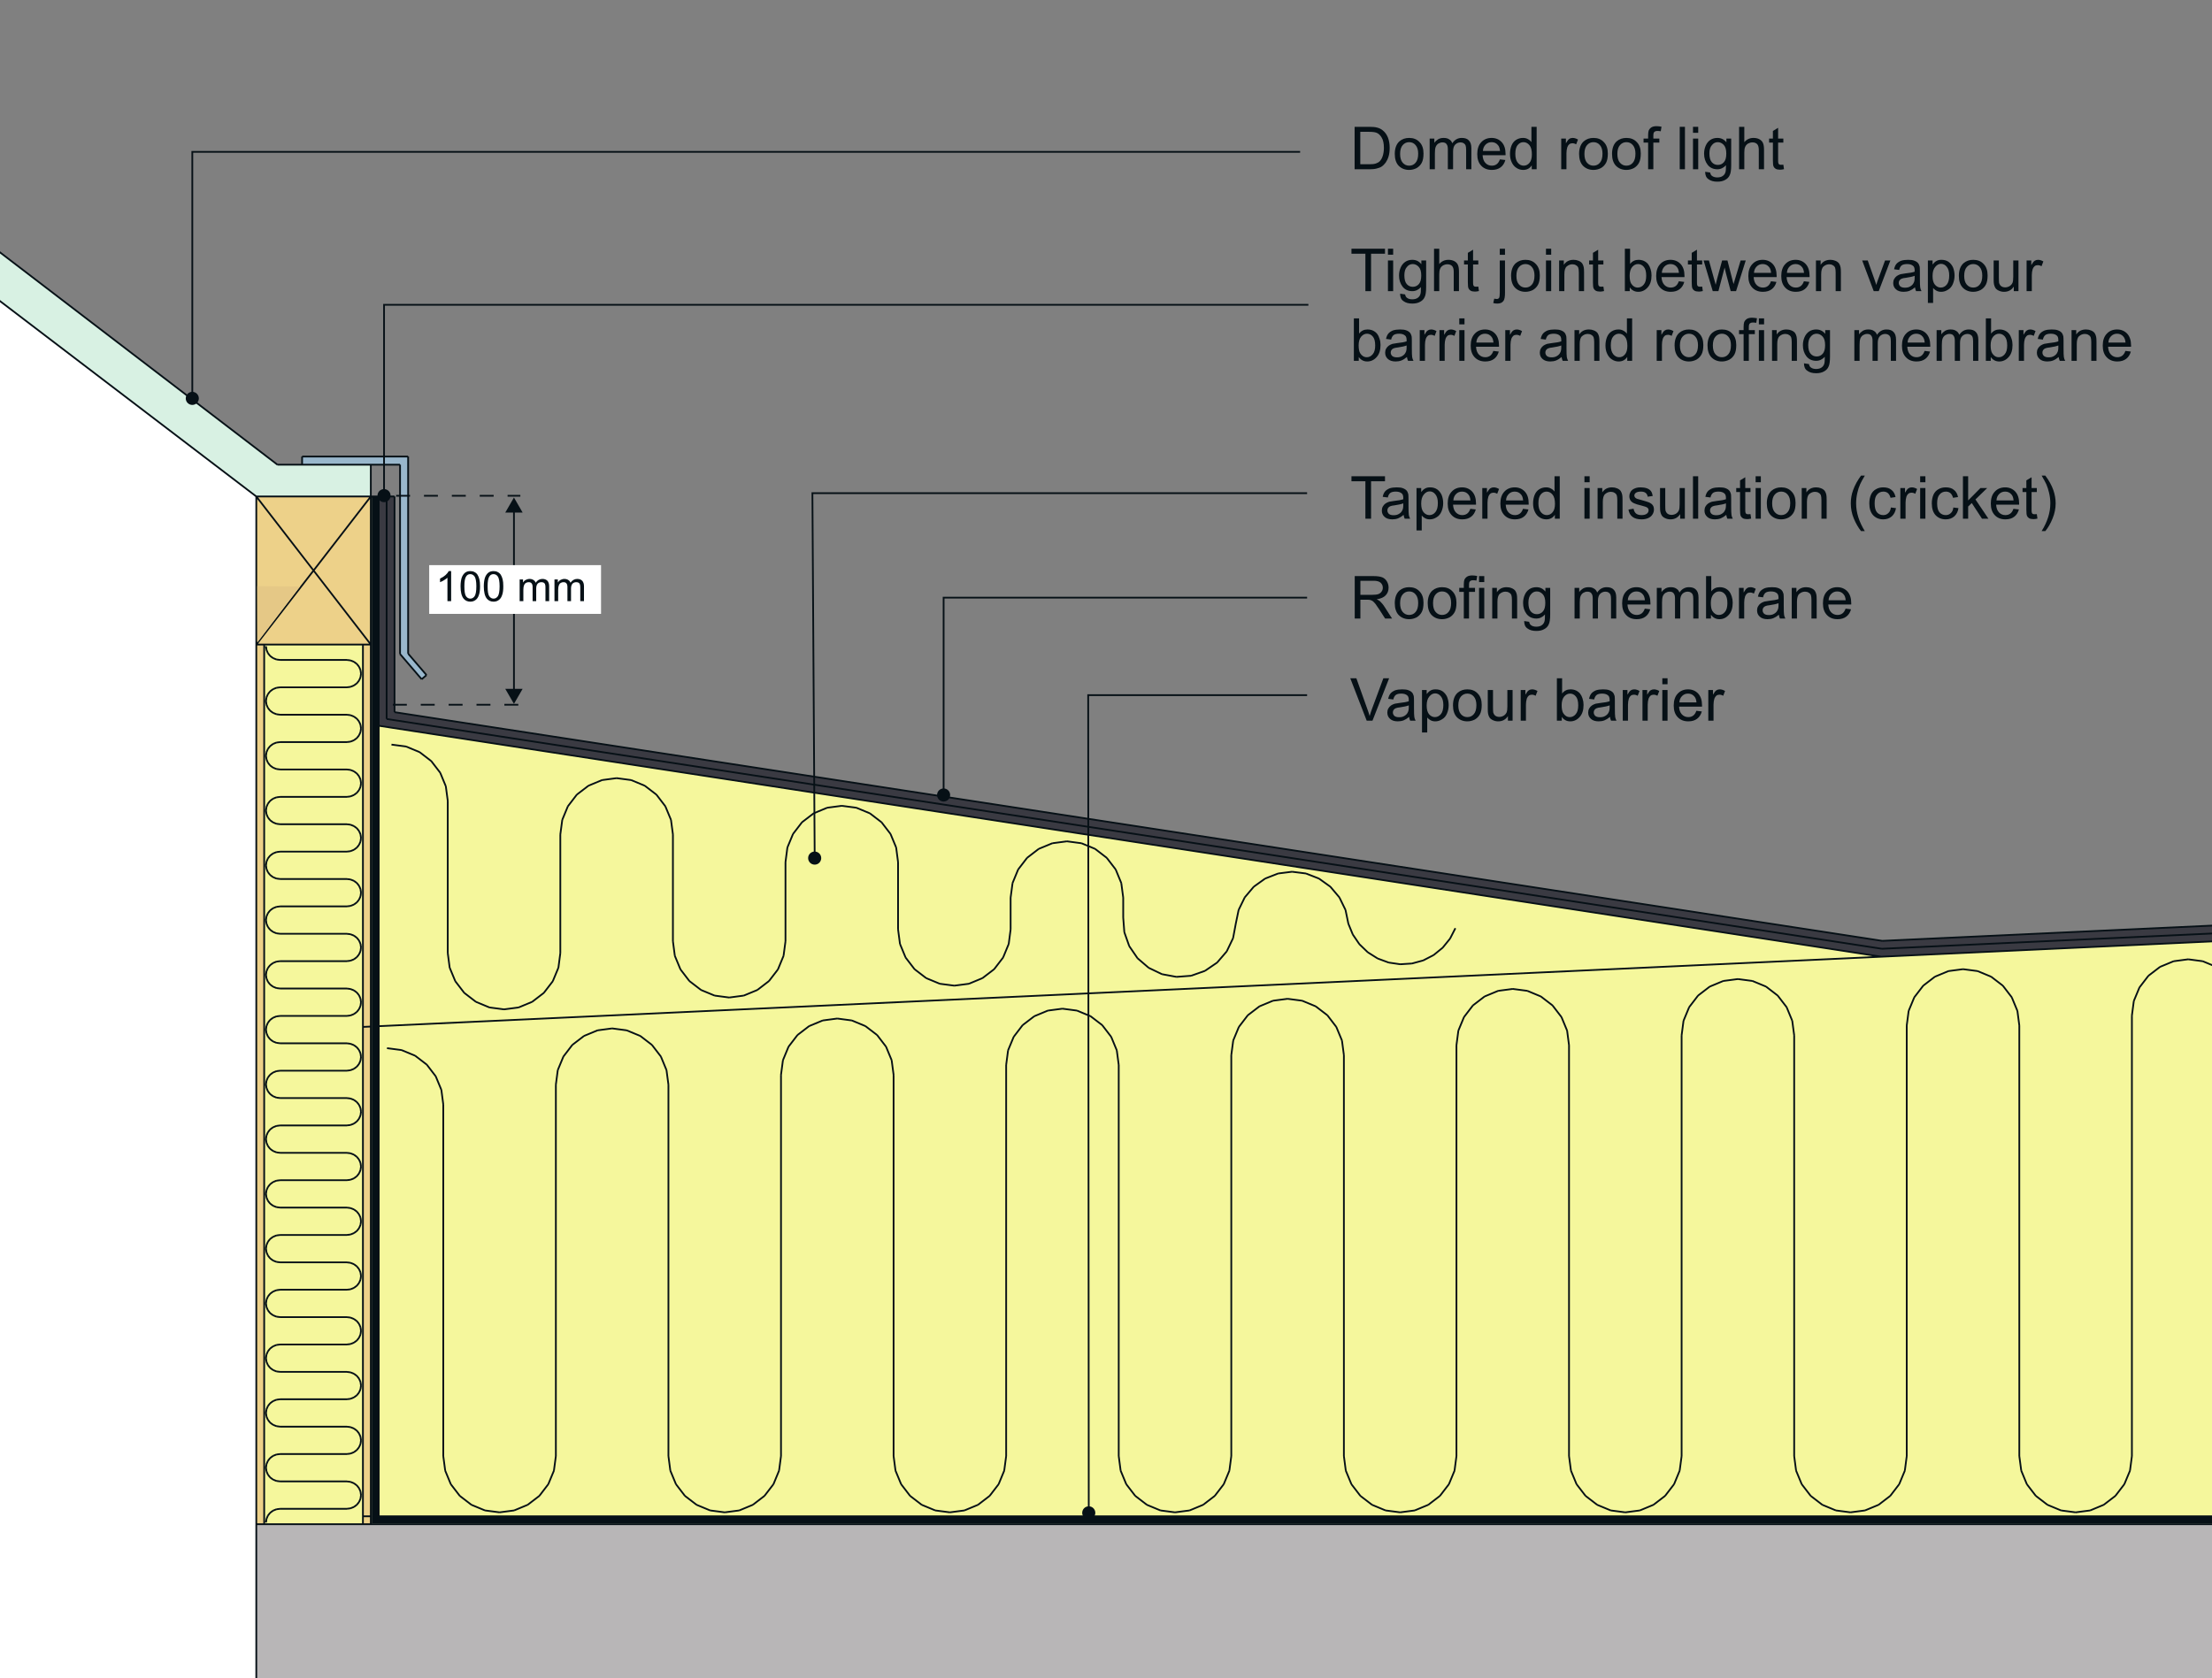 <?xml version="1.0" encoding="UTF-8"?>
<svg xmlns="http://www.w3.org/2000/svg" xmlns:xlink="http://www.w3.org/1999/xlink" width="317.48" height="240.94" viewBox="0 0 317.48 240.94">
<rect x="0" y="0" width="317.48" height="240.94" fill="#808080" stroke="none"/>
<defs>
<g>
<g id="glyph-0-0">
<path d="M 2.844 0 C 3.219 0 3.547 -0.031 3.828 -0.109 C 4.109 -0.172 4.359 -0.266 4.562 -0.406 C 4.766 -0.547 4.938 -0.734 5.109 -0.953 C 5.281 -1.203 5.422 -1.484 5.531 -1.844 C 5.641 -2.203 5.688 -2.625 5.688 -3.078 C 5.688 -3.625 5.609 -4.094 5.453 -4.516 C 5.281 -4.953 5.047 -5.297 4.719 -5.562 C 4.484 -5.766 4.188 -5.922 3.828 -6 C 3.594 -6.062 3.219 -6.094 2.75 -6.094 L 0.656 -6.094 L 0.656 0 Z M 1.469 -5.375 L 2.734 -5.375 C 3.219 -5.375 3.562 -5.328 3.781 -5.25 C 4.078 -5.141 4.328 -4.906 4.531 -4.562 C 4.75 -4.219 4.859 -3.719 4.859 -3.078 C 4.859 -2.625 4.797 -2.234 4.688 -1.906 C 4.594 -1.594 4.438 -1.328 4.25 -1.141 C 4.109 -1 3.922 -0.906 3.703 -0.828 C 3.469 -0.75 3.156 -0.719 2.766 -0.719 L 1.469 -0.719 Z M 1.469 -5.375 "/>
</g>
<g id="glyph-0-1">
<path d="M 0.844 -0.5 C 1.234 -0.109 1.734 0.094 2.344 0.094 C 2.734 0.094 3.078 0 3.422 -0.172 C 3.734 -0.359 3.984 -0.609 4.156 -0.938 C 4.328 -1.266 4.406 -1.703 4.406 -2.266 C 4.406 -2.969 4.219 -3.516 3.828 -3.906 C 3.453 -4.312 2.953 -4.5 2.344 -4.5 C 1.797 -4.5 1.344 -4.344 0.953 -4.016 C 0.516 -3.625 0.281 -3.016 0.281 -2.203 C 0.281 -1.469 0.469 -0.891 0.844 -0.5 Z M 1.422 -3.469 C 1.672 -3.75 1.969 -3.891 2.344 -3.891 C 2.719 -3.891 3.031 -3.75 3.266 -3.469 C 3.516 -3.188 3.641 -2.766 3.641 -2.234 C 3.641 -1.656 3.516 -1.219 3.266 -0.938 C 3.031 -0.656 2.719 -0.516 2.344 -0.516 C 1.969 -0.516 1.672 -0.656 1.422 -0.938 C 1.172 -1.219 1.047 -1.641 1.047 -2.203 C 1.047 -2.766 1.172 -3.188 1.422 -3.469 Z M 1.422 -3.469 "/>
</g>
<g id="glyph-0-2">
<path d="M 1.312 0 L 1.312 -2.281 C 1.312 -2.688 1.344 -2.984 1.422 -3.203 C 1.516 -3.422 1.641 -3.578 1.812 -3.688 C 2 -3.797 2.188 -3.859 2.391 -3.859 C 2.672 -3.859 2.875 -3.781 2.984 -3.609 C 3.125 -3.438 3.172 -3.203 3.172 -2.859 L 3.172 0 L 3.922 0 L 3.922 -2.562 C 3.922 -3.016 4.031 -3.344 4.234 -3.547 C 4.438 -3.75 4.703 -3.859 5 -3.859 C 5.188 -3.859 5.328 -3.812 5.453 -3.734 C 5.578 -3.656 5.672 -3.547 5.719 -3.422 C 5.766 -3.297 5.797 -3.078 5.797 -2.781 L 5.797 0 L 6.547 0 L 6.547 -3.031 C 6.547 -3.531 6.422 -3.906 6.188 -4.141 C 5.953 -4.391 5.625 -4.5 5.172 -4.5 C 4.609 -4.5 4.156 -4.25 3.812 -3.734 C 3.719 -3.984 3.578 -4.172 3.359 -4.297 C 3.156 -4.438 2.891 -4.5 2.562 -4.5 C 2.266 -4.5 2.016 -4.438 1.781 -4.312 C 1.562 -4.172 1.375 -4 1.234 -3.797 L 1.234 -4.406 L 0.562 -4.406 L 0.562 0 Z M 1.312 0 "/>
</g>
<g id="glyph-0-3">
<path d="M 3.109 -0.734 C 2.922 -0.594 2.688 -0.516 2.406 -0.516 C 2.047 -0.516 1.734 -0.641 1.484 -0.906 C 1.234 -1.172 1.109 -1.531 1.078 -2.016 L 4.375 -2.016 C 4.375 -2.094 4.375 -2.172 4.375 -2.203 C 4.375 -2.938 4.188 -3.5 3.812 -3.906 C 3.438 -4.297 2.953 -4.5 2.375 -4.5 C 1.766 -4.5 1.266 -4.297 0.891 -3.891 C 0.5 -3.484 0.312 -2.906 0.312 -2.172 C 0.312 -1.453 0.5 -0.906 0.891 -0.5 C 1.266 -0.109 1.766 0.094 2.406 0.094 C 2.922 0.094 3.344 -0.031 3.672 -0.281 C 4 -0.531 4.219 -0.875 4.344 -1.328 L 3.562 -1.422 C 3.453 -1.109 3.312 -0.891 3.109 -0.734 Z M 1.516 -3.547 C 1.75 -3.781 2.031 -3.891 2.375 -3.891 C 2.75 -3.891 3.062 -3.75 3.297 -3.453 C 3.453 -3.266 3.547 -3 3.578 -2.625 L 1.125 -2.625 C 1.141 -3.016 1.281 -3.312 1.516 -3.547 Z M 1.516 -3.547 "/>
</g>
<g id="glyph-0-4">
<path d="M 4.109 0 L 4.109 -6.094 L 3.359 -6.094 L 3.359 -3.891 C 3.234 -4.078 3.062 -4.219 2.844 -4.328 C 2.641 -4.453 2.406 -4.5 2.141 -4.5 C 1.781 -4.5 1.453 -4.406 1.156 -4.219 C 0.859 -4.031 0.641 -3.75 0.5 -3.406 C 0.359 -3.047 0.281 -2.641 0.281 -2.203 C 0.281 -1.75 0.359 -1.344 0.531 -1 C 0.688 -0.656 0.906 -0.391 1.203 -0.203 C 1.5 0 1.828 0.094 2.172 0.094 C 2.719 0.094 3.125 -0.125 3.406 -0.562 L 3.406 0 Z M 1.375 -3.469 C 1.609 -3.75 1.875 -3.891 2.219 -3.891 C 2.562 -3.891 2.844 -3.734 3.078 -3.453 C 3.312 -3.172 3.422 -2.734 3.422 -2.141 C 3.422 -1.594 3.312 -1.188 3.078 -0.922 C 2.859 -0.656 2.578 -0.516 2.25 -0.516 C 1.922 -0.516 1.641 -0.656 1.406 -0.938 C 1.172 -1.219 1.047 -1.641 1.047 -2.203 C 1.047 -2.781 1.156 -3.203 1.375 -3.469 Z M 1.375 -3.469 "/>
</g>
<g id="glyph-0-5">
</g>
<g id="glyph-0-6">
<path d="M 1.297 0 L 1.297 -2.297 C 1.297 -2.625 1.344 -2.906 1.422 -3.172 C 1.484 -3.344 1.578 -3.484 1.703 -3.594 C 1.828 -3.688 1.984 -3.734 2.141 -3.734 C 2.328 -3.734 2.5 -3.688 2.688 -3.578 L 2.953 -4.266 C 2.688 -4.422 2.438 -4.5 2.188 -4.5 C 2 -4.5 1.844 -4.453 1.703 -4.359 C 1.562 -4.266 1.391 -4.047 1.219 -3.734 L 1.219 -4.406 L 0.547 -4.406 L 0.547 0 Z M 1.297 0 "/>
</g>
<g id="glyph-0-7">
<path d="M 1.484 0 L 1.484 -3.828 L 2.344 -3.828 L 2.344 -4.406 L 1.484 -4.406 L 1.484 -4.812 C 1.484 -5.078 1.516 -5.266 1.625 -5.359 C 1.719 -5.453 1.875 -5.5 2.094 -5.5 C 2.234 -5.5 2.391 -5.484 2.547 -5.453 L 2.656 -6.109 C 2.391 -6.156 2.172 -6.188 1.953 -6.188 C 1.625 -6.188 1.375 -6.125 1.203 -6.016 C 1.016 -5.891 0.891 -5.734 0.812 -5.547 C 0.766 -5.391 0.734 -5.172 0.734 -4.875 L 0.734 -4.406 L 0.078 -4.406 L 0.078 -3.828 L 0.734 -3.828 L 0.734 0 Z M 1.484 0 "/>
</g>
<g id="glyph-0-8">
<path d="M 1.297 0 L 1.297 -6.094 L 0.547 -6.094 L 0.547 0 Z M 1.297 0 "/>
</g>
<g id="glyph-0-9">
<path d="M 1.312 -5.234 L 1.312 -6.094 L 0.562 -6.094 L 0.562 -5.234 Z M 1.312 0 L 1.312 -4.406 L 0.562 -4.406 L 0.562 0 Z M 1.312 0 "/>
</g>
<g id="glyph-0-10">
<path d="M 0.891 1.422 C 1.219 1.672 1.641 1.781 2.172 1.781 C 2.609 1.781 2.984 1.703 3.281 1.531 C 3.594 1.375 3.812 1.141 3.938 0.859 C 4.094 0.562 4.156 0.078 4.156 -0.609 L 4.156 -4.406 L 3.469 -4.406 L 3.469 -3.875 C 3.125 -4.297 2.703 -4.5 2.172 -4.5 C 1.797 -4.5 1.453 -4.406 1.172 -4.219 C 0.875 -4.016 0.656 -3.75 0.5 -3.391 C 0.344 -3.031 0.266 -2.656 0.266 -2.234 C 0.266 -1.609 0.438 -1.094 0.766 -0.656 C 1.109 -0.219 1.578 0 2.172 0 C 2.656 0 3.062 -0.203 3.406 -0.578 C 3.406 -0.094 3.391 0.234 3.344 0.375 C 3.281 0.625 3.156 0.812 2.953 0.953 C 2.766 1.094 2.5 1.172 2.156 1.172 C 1.844 1.172 1.578 1.094 1.406 0.953 C 1.266 0.859 1.172 0.688 1.141 0.469 L 0.422 0.359 C 0.422 0.844 0.562 1.203 0.891 1.422 Z M 1.391 -3.469 C 1.609 -3.75 1.891 -3.891 2.234 -3.891 C 2.562 -3.891 2.859 -3.75 3.109 -3.469 C 3.344 -3.203 3.453 -2.797 3.453 -2.25 C 3.453 -1.688 3.344 -1.281 3.109 -1.016 C 2.875 -0.75 2.578 -0.625 2.25 -0.625 C 1.891 -0.625 1.609 -0.75 1.375 -1.016 C 1.141 -1.281 1.031 -1.703 1.031 -2.281 C 1.031 -2.812 1.156 -3.219 1.391 -3.469 Z M 1.391 -3.469 "/>
</g>
<g id="glyph-0-11">
<path d="M 1.312 0 L 1.312 -2.406 C 1.312 -2.75 1.344 -3.031 1.438 -3.219 C 1.516 -3.422 1.656 -3.562 1.844 -3.688 C 2.047 -3.797 2.25 -3.859 2.469 -3.859 C 2.766 -3.859 2.984 -3.781 3.156 -3.609 C 3.312 -3.438 3.391 -3.156 3.391 -2.781 L 3.391 0 L 4.141 0 L 4.141 -2.781 C 4.141 -3.219 4.094 -3.547 3.984 -3.781 C 3.891 -4 3.703 -4.188 3.469 -4.312 C 3.234 -4.438 2.953 -4.5 2.625 -4.5 C 2.094 -4.5 1.656 -4.297 1.312 -3.891 L 1.312 -6.094 L 0.562 -6.094 L 0.562 0 Z M 1.312 0 "/>
</g>
<g id="glyph-0-12">
<path d="M 1.859 -0.641 C 1.75 -0.641 1.672 -0.656 1.609 -0.688 C 1.547 -0.734 1.5 -0.781 1.484 -0.844 C 1.453 -0.906 1.438 -1.031 1.438 -1.25 L 1.438 -3.828 L 2.188 -3.828 L 2.188 -4.406 L 1.438 -4.406 L 1.438 -5.953 L 0.688 -5.5 L 0.688 -4.406 L 0.141 -4.406 L 0.141 -3.828 L 0.688 -3.828 L 0.688 -1.297 C 0.688 -0.844 0.719 -0.547 0.781 -0.406 C 0.844 -0.266 0.938 -0.156 1.094 -0.062 C 1.234 0.016 1.453 0.062 1.719 0.062 C 1.891 0.062 2.078 0.031 2.281 -0.016 L 2.188 -0.656 C 2.047 -0.641 1.938 -0.641 1.859 -0.641 Z M 1.859 -0.641 "/>
</g>
<g id="glyph-0-13">
<path d="M 3.016 0 L 3.016 -5.375 L 5.016 -5.375 L 5.016 -6.094 L 0.203 -6.094 L 0.203 -5.375 L 2.203 -5.375 L 2.203 0 Z M 3.016 0 "/>
</g>
<g id="glyph-0-14">
<path d="M 1.297 -5.219 L 1.297 -6.094 L 0.547 -6.094 L 0.547 -5.219 Z M 0.203 1.781 C 0.609 1.781 0.906 1.656 1.094 1.375 C 1.234 1.156 1.297 0.781 1.297 0.234 L 1.297 -4.406 L 0.547 -4.406 L 0.547 0.219 C 0.547 0.625 0.516 0.875 0.438 0.984 C 0.359 1.078 0.25 1.125 0.109 1.125 C 0.016 1.125 -0.109 1.109 -0.25 1.078 L -0.391 1.703 C -0.203 1.766 -0.016 1.781 0.203 1.781 Z M 0.203 1.781 "/>
</g>
<g id="glyph-0-15">
<path d="M 1.312 0 L 1.312 -2.406 C 1.312 -2.969 1.422 -3.359 1.656 -3.547 C 1.891 -3.75 2.156 -3.859 2.469 -3.859 C 2.672 -3.859 2.844 -3.812 2.984 -3.719 C 3.141 -3.641 3.25 -3.516 3.312 -3.359 C 3.359 -3.219 3.391 -2.984 3.391 -2.672 L 3.391 0 L 4.141 0 L 4.141 -2.719 C 4.141 -3.047 4.125 -3.297 4.094 -3.438 C 4.047 -3.641 3.984 -3.828 3.875 -3.984 C 3.75 -4.141 3.594 -4.266 3.359 -4.359 C 3.141 -4.453 2.906 -4.5 2.641 -4.5 C 2.016 -4.5 1.562 -4.266 1.234 -3.781 L 1.234 -4.406 L 0.562 -4.406 L 0.562 0 Z M 1.312 0 "/>
</g>
<g id="glyph-0-16">
<path d="M 1.25 -0.547 C 1.547 -0.125 1.953 0.094 2.469 0.094 C 2.984 0.094 3.438 -0.109 3.812 -0.531 C 4.188 -0.938 4.375 -1.516 4.375 -2.266 C 4.375 -2.594 4.328 -2.891 4.234 -3.172 C 4.156 -3.438 4.031 -3.688 3.875 -3.891 C 3.719 -4.078 3.516 -4.234 3.281 -4.344 C 3.031 -4.453 2.781 -4.5 2.5 -4.5 C 2.016 -4.5 1.609 -4.312 1.297 -3.906 L 1.297 -6.094 L 0.547 -6.094 L 0.547 0 L 1.25 0 Z M 1.594 -3.469 C 1.844 -3.75 2.109 -3.891 2.438 -3.891 C 2.766 -3.891 3.047 -3.75 3.266 -3.484 C 3.5 -3.219 3.609 -2.781 3.609 -2.203 C 3.609 -1.656 3.5 -1.219 3.25 -0.938 C 3.016 -0.656 2.734 -0.516 2.406 -0.516 C 2 -0.516 1.688 -0.719 1.453 -1.094 C 1.312 -1.328 1.234 -1.703 1.234 -2.234 C 1.234 -2.766 1.359 -3.188 1.594 -3.469 Z M 1.594 -3.469 "/>
</g>
<g id="glyph-0-17">
<path d="M 2.156 0 L 3.047 -3.391 L 3.219 -2.641 L 3.922 0 L 4.688 0 L 6.078 -4.406 L 5.344 -4.406 L 4.578 -1.859 L 4.328 -1.016 L 4.109 -1.859 L 3.453 -4.406 L 2.688 -4.406 L 1.984 -1.828 C 1.844 -1.266 1.766 -0.969 1.766 -0.922 L 1.5 -1.875 L 0.797 -4.406 L 0.031 -4.406 L 1.344 0 Z M 2.156 0 "/>
</g>
<g id="glyph-0-18">
<path d="M 2.484 0 L 4.156 -4.406 L 3.391 -4.406 L 2.406 -1.719 C 2.281 -1.391 2.188 -1.109 2.141 -0.891 C 2.047 -1.188 1.953 -1.484 1.844 -1.766 L 0.906 -4.406 L 0.109 -4.406 L 1.766 0 Z M 2.484 0 "/>
</g>
<g id="glyph-0-19">
<path d="M 3.594 0 L 4.375 0 C 4.281 -0.172 4.219 -0.344 4.188 -0.531 C 4.156 -0.719 4.141 -1.156 4.141 -1.844 L 4.141 -2.844 C 4.141 -3.172 4.125 -3.406 4.109 -3.531 C 4.047 -3.734 3.984 -3.906 3.875 -4.031 C 3.75 -4.172 3.594 -4.281 3.344 -4.375 C 3.109 -4.469 2.812 -4.5 2.438 -4.5 C 2.047 -4.5 1.719 -4.453 1.422 -4.359 C 1.141 -4.234 0.922 -4.094 0.766 -3.906 C 0.609 -3.719 0.5 -3.453 0.438 -3.141 L 1.172 -3.047 C 1.234 -3.359 1.375 -3.578 1.531 -3.703 C 1.703 -3.828 1.969 -3.891 2.328 -3.891 C 2.688 -3.891 2.984 -3.797 3.172 -3.625 C 3.312 -3.516 3.391 -3.297 3.391 -2.984 C 3.391 -2.969 3.391 -2.906 3.391 -2.797 C 3.094 -2.688 2.656 -2.609 2.047 -2.547 C 1.75 -2.5 1.531 -2.469 1.375 -2.438 C 1.188 -2.375 1 -2.297 0.844 -2.188 C 0.688 -2.078 0.547 -1.922 0.453 -1.75 C 0.359 -1.578 0.312 -1.375 0.312 -1.172 C 0.312 -0.797 0.438 -0.5 0.703 -0.266 C 0.953 -0.031 1.328 0.094 1.812 0.094 C 2.109 0.094 2.391 0.047 2.641 -0.047 C 2.906 -0.156 3.156 -0.312 3.438 -0.547 C 3.469 -0.344 3.516 -0.156 3.594 0 Z M 3.391 -1.938 C 3.391 -1.609 3.344 -1.359 3.25 -1.203 C 3.156 -0.984 2.984 -0.812 2.766 -0.688 C 2.547 -0.547 2.281 -0.5 2 -0.5 C 1.703 -0.5 1.484 -0.562 1.328 -0.688 C 1.188 -0.828 1.109 -0.984 1.109 -1.188 C 1.109 -1.312 1.141 -1.438 1.203 -1.531 C 1.281 -1.656 1.375 -1.719 1.5 -1.781 C 1.625 -1.844 1.859 -1.891 2.156 -1.922 C 2.703 -2 3.109 -2.094 3.391 -2.203 Z M 3.391 -1.938 "/>
</g>
<g id="glyph-0-20">
<path d="M 1.312 1.688 L 1.312 -0.453 C 1.438 -0.297 1.594 -0.172 1.797 -0.062 C 2 0.047 2.219 0.094 2.469 0.094 C 2.812 0.094 3.125 0 3.438 -0.203 C 3.75 -0.375 3.984 -0.656 4.141 -1.016 C 4.297 -1.391 4.391 -1.781 4.391 -2.234 C 4.391 -2.656 4.312 -3.047 4.172 -3.406 C 4.016 -3.75 3.797 -4.016 3.516 -4.219 C 3.234 -4.406 2.906 -4.5 2.516 -4.5 C 2.234 -4.5 1.984 -4.453 1.781 -4.328 C 1.578 -4.219 1.406 -4.047 1.234 -3.828 L 1.234 -4.406 L 0.562 -4.406 L 0.562 1.688 Z M 1.609 -3.469 C 1.859 -3.781 2.141 -3.922 2.453 -3.922 C 2.766 -3.922 3.047 -3.781 3.266 -3.5 C 3.5 -3.219 3.625 -2.812 3.625 -2.25 C 3.625 -1.656 3.5 -1.219 3.266 -0.938 C 3.031 -0.656 2.75 -0.516 2.406 -0.516 C 2.094 -0.516 1.812 -0.656 1.578 -0.922 C 1.344 -1.203 1.234 -1.609 1.234 -2.172 C 1.234 -2.75 1.359 -3.172 1.609 -3.469 Z M 1.609 -3.469 "/>
</g>
<g id="glyph-0-21">
<path d="M 4.109 0 L 4.109 -4.406 L 3.359 -4.406 L 3.359 -2.062 C 3.359 -1.672 3.328 -1.391 3.25 -1.188 C 3.156 -1 3.031 -0.844 2.828 -0.719 C 2.641 -0.609 2.422 -0.547 2.203 -0.547 C 1.969 -0.547 1.781 -0.609 1.625 -0.719 C 1.484 -0.828 1.391 -0.984 1.328 -1.188 C 1.312 -1.312 1.297 -1.578 1.297 -1.969 L 1.297 -4.406 L 0.547 -4.406 L 0.547 -1.688 C 0.547 -1.359 0.562 -1.125 0.594 -0.984 C 0.641 -0.766 0.719 -0.578 0.812 -0.438 C 0.922 -0.281 1.094 -0.156 1.312 -0.062 C 1.547 0.047 1.781 0.094 2.047 0.094 C 2.641 0.094 3.109 -0.156 3.438 -0.656 L 3.438 0 Z M 4.109 0 "/>
</g>
<g id="glyph-0-22">
<path d="M 0.844 -0.266 C 1.141 -0.031 1.578 0.094 2.156 0.094 C 2.5 0.094 2.812 0.031 3.078 -0.078 C 3.359 -0.203 3.562 -0.375 3.703 -0.594 C 3.844 -0.812 3.922 -1.047 3.922 -1.297 C 3.922 -1.562 3.875 -1.766 3.75 -1.938 C 3.625 -2.109 3.453 -2.234 3.25 -2.328 C 3.047 -2.406 2.672 -2.531 2.156 -2.672 C 1.781 -2.766 1.562 -2.844 1.484 -2.859 C 1.359 -2.922 1.266 -2.984 1.203 -3.062 C 1.141 -3.141 1.109 -3.234 1.109 -3.328 C 1.109 -3.469 1.188 -3.609 1.328 -3.719 C 1.484 -3.828 1.719 -3.891 2.062 -3.891 C 2.359 -3.891 2.578 -3.828 2.734 -3.703 C 2.906 -3.562 2.984 -3.391 3.031 -3.156 L 3.75 -3.266 C 3.703 -3.547 3.625 -3.781 3.5 -3.953 C 3.375 -4.125 3.172 -4.266 2.922 -4.359 C 2.656 -4.453 2.359 -4.5 2.016 -4.5 C 1.781 -4.5 1.562 -4.484 1.375 -4.422 C 1.172 -4.359 1.016 -4.281 0.891 -4.203 C 0.734 -4.094 0.609 -3.953 0.531 -3.781 C 0.438 -3.609 0.391 -3.438 0.391 -3.234 C 0.391 -3.031 0.438 -2.828 0.547 -2.641 C 0.656 -2.469 0.828 -2.328 1.031 -2.234 C 1.25 -2.125 1.625 -2 2.172 -1.875 C 2.578 -1.766 2.828 -1.688 2.938 -1.609 C 3.078 -1.516 3.156 -1.391 3.156 -1.219 C 3.156 -1.031 3.078 -0.859 2.922 -0.734 C 2.75 -0.594 2.484 -0.516 2.156 -0.516 C 1.797 -0.516 1.531 -0.594 1.344 -0.75 C 1.172 -0.906 1.047 -1.141 1 -1.438 L 0.266 -1.312 C 0.344 -0.844 0.531 -0.5 0.844 -0.266 Z M 0.844 -0.266 "/>
</g>
<g id="glyph-0-23">
<path d="M 2.531 1.781 C 1.703 0.453 1.281 -0.875 1.281 -2.203 C 1.281 -2.719 1.344 -3.25 1.469 -3.766 C 1.562 -4.172 1.688 -4.578 1.859 -4.953 C 1.969 -5.203 2.188 -5.609 2.531 -6.188 L 1.984 -6.188 C 1.469 -5.484 1.094 -4.797 0.844 -4.094 C 0.625 -3.5 0.516 -2.859 0.516 -2.203 C 0.516 -1.469 0.656 -0.734 0.938 -0.047 C 1.234 0.656 1.578 1.266 1.984 1.781 Z M 2.531 1.781 "/>
</g>
<g id="glyph-0-24">
<path d="M 3.062 -0.797 C 2.875 -0.609 2.625 -0.516 2.344 -0.516 C 1.969 -0.516 1.672 -0.656 1.438 -0.922 C 1.219 -1.188 1.109 -1.609 1.109 -2.203 C 1.109 -2.797 1.219 -3.219 1.469 -3.484 C 1.688 -3.75 2 -3.891 2.375 -3.891 C 2.625 -3.891 2.844 -3.812 3.016 -3.672 C 3.188 -3.516 3.312 -3.297 3.391 -3 L 4.109 -3.109 C 4.016 -3.547 3.828 -3.906 3.516 -4.141 C 3.219 -4.391 2.828 -4.5 2.344 -4.5 C 1.969 -4.5 1.609 -4.422 1.297 -4.234 C 0.984 -4.062 0.734 -3.797 0.578 -3.438 C 0.422 -3.078 0.344 -2.656 0.344 -2.188 C 0.344 -1.453 0.531 -0.891 0.891 -0.5 C 1.266 -0.109 1.75 0.094 2.344 0.094 C 2.828 0.094 3.234 -0.047 3.562 -0.328 C 3.891 -0.625 4.094 -1.016 4.172 -1.516 L 3.438 -1.609 C 3.391 -1.234 3.266 -0.969 3.062 -0.797 Z M 3.062 -0.797 "/>
</g>
<g id="glyph-0-25">
<path d="M 1.312 0 L 1.312 -1.75 L 1.828 -2.25 L 3.297 0 L 4.219 0 L 2.359 -2.766 L 4.047 -4.406 L 3.078 -4.406 L 1.312 -2.625 L 1.312 -6.094 L 0.562 -6.094 L 0.562 0 Z M 1.312 0 "/>
</g>
<g id="glyph-0-26">
<path d="M 2.094 -0.047 C 2.375 -0.734 2.531 -1.469 2.531 -2.203 C 2.531 -2.859 2.406 -3.5 2.203 -4.094 C 1.953 -4.797 1.578 -5.484 1.047 -6.188 L 0.516 -6.188 C 0.859 -5.609 1.078 -5.188 1.188 -4.953 C 1.344 -4.562 1.484 -4.172 1.578 -3.75 C 1.703 -3.234 1.766 -2.719 1.766 -2.203 C 1.766 -0.875 1.344 0.453 0.516 1.781 L 1.047 1.781 C 1.469 1.266 1.812 0.656 2.094 -0.047 Z M 2.094 -0.047 "/>
</g>
<g id="glyph-0-27">
<path d="M 3.219 0 L 5.609 -6.094 L 4.781 -6.094 L 3.141 -1.672 C 3.016 -1.328 2.906 -1 2.812 -0.672 C 2.719 -0.984 2.625 -1.312 2.484 -1.672 L 0.906 -6.094 L 0.031 -6.094 L 2.391 0 Z M 3.219 0 "/>
</g>
<g id="glyph-0-28">
<path d="M 1.484 0 L 1.484 -2.703 L 2.406 -2.703 C 2.625 -2.703 2.766 -2.688 2.859 -2.672 C 2.984 -2.641 3.109 -2.594 3.234 -2.516 C 3.344 -2.438 3.484 -2.297 3.641 -2.109 C 3.781 -1.906 3.984 -1.625 4.219 -1.266 L 5.031 0 L 6.031 0 L 4.969 -1.656 C 4.766 -1.984 4.531 -2.25 4.312 -2.469 C 4.203 -2.562 4.031 -2.672 3.828 -2.766 C 4.406 -2.844 4.844 -3.047 5.109 -3.328 C 5.391 -3.625 5.531 -4 5.531 -4.422 C 5.531 -4.766 5.453 -5.062 5.281 -5.344 C 5.109 -5.625 4.891 -5.812 4.609 -5.922 C 4.328 -6.031 3.906 -6.094 3.359 -6.094 L 0.672 -6.094 L 0.672 0 Z M 1.484 -5.422 L 3.406 -5.422 C 3.844 -5.422 4.188 -5.328 4.391 -5.141 C 4.594 -4.953 4.703 -4.719 4.703 -4.422 C 4.703 -4.234 4.656 -4.047 4.531 -3.875 C 4.422 -3.719 4.281 -3.594 4.078 -3.516 C 3.859 -3.438 3.578 -3.406 3.203 -3.406 L 1.484 -3.406 Z M 1.484 -5.422 "/>
</g>
<g id="glyph-1-0">
<path d="M 2.234 -4.312 L 1.891 -4.312 C 1.797 -4.125 1.641 -3.938 1.422 -3.734 C 1.203 -3.547 0.938 -3.375 0.641 -3.234 L 0.641 -2.719 C 0.812 -2.781 1 -2.875 1.203 -3 C 1.406 -3.125 1.578 -3.234 1.703 -3.359 L 1.703 0 L 2.234 0 Z M 2.234 -4.312 "/>
</g>
<g id="glyph-1-1">
<path d="M 0.672 -0.375 C 0.906 -0.078 1.234 0.078 1.656 0.078 C 1.969 0.078 2.219 -0.016 2.438 -0.188 C 2.641 -0.344 2.797 -0.594 2.891 -0.906 C 3 -1.203 3.047 -1.609 3.047 -2.125 C 3.047 -2.547 3.016 -2.891 2.953 -3.125 C 2.891 -3.391 2.797 -3.594 2.688 -3.781 C 2.578 -3.953 2.438 -4.078 2.25 -4.172 C 2.078 -4.266 1.875 -4.312 1.656 -4.312 C 1.344 -4.312 1.078 -4.234 0.875 -4.062 C 0.672 -3.891 0.516 -3.656 0.406 -3.344 C 0.312 -3.031 0.25 -2.625 0.25 -2.125 C 0.25 -1.312 0.391 -0.734 0.672 -0.375 Z M 1.062 -3.562 C 1.203 -3.781 1.406 -3.875 1.641 -3.875 C 1.891 -3.875 2.094 -3.766 2.266 -3.531 C 2.422 -3.297 2.516 -2.828 2.516 -2.125 C 2.516 -1.406 2.422 -0.938 2.266 -0.703 C 2.094 -0.469 1.891 -0.359 1.656 -0.359 C 1.406 -0.359 1.203 -0.469 1.031 -0.703 C 0.875 -0.938 0.797 -1.406 0.797 -2.125 C 0.797 -2.828 0.875 -3.312 1.062 -3.562 Z M 1.062 -3.562 "/>
</g>
<g id="glyph-1-2">
</g>
<g id="glyph-1-3">
<path d="M 0.922 0 L 0.922 -1.609 C 0.922 -1.891 0.953 -2.109 1.016 -2.266 C 1.062 -2.406 1.156 -2.531 1.281 -2.609 C 1.406 -2.688 1.547 -2.719 1.688 -2.719 C 1.891 -2.719 2.031 -2.656 2.109 -2.547 C 2.203 -2.438 2.25 -2.25 2.25 -2.016 L 2.25 0 L 2.766 0 L 2.766 -1.812 C 2.766 -2.125 2.844 -2.359 2.984 -2.516 C 3.125 -2.656 3.312 -2.719 3.531 -2.719 C 3.656 -2.719 3.766 -2.688 3.859 -2.641 C 3.938 -2.578 4.016 -2.516 4.031 -2.422 C 4.078 -2.328 4.094 -2.172 4.094 -1.969 L 4.094 0 L 4.625 0 L 4.625 -2.141 C 4.625 -2.484 4.531 -2.75 4.375 -2.922 C 4.203 -3.094 3.969 -3.188 3.656 -3.188 C 3.266 -3.188 2.938 -3 2.688 -2.641 C 2.625 -2.812 2.531 -2.938 2.375 -3.031 C 2.234 -3.125 2.047 -3.188 1.812 -3.188 C 1.609 -3.188 1.422 -3.125 1.266 -3.047 C 1.094 -2.953 0.969 -2.828 0.875 -2.672 L 0.875 -3.109 L 0.391 -3.109 L 0.391 0 Z M 0.922 0 "/>
</g>
</g>
<clipPath id="clip-0">
<path clip-rule="nonzero" d="M 0 0 L 37 0 L 37 240.941 L 0 240.941 Z M 0 0 "/>
</clipPath>
<clipPath id="clip-1">
<path clip-rule="nonzero" d="M 36 218 L 317.48 218 L 317.48 240.941 L 36 240.941 Z M 36 218 "/>
</clipPath>
<clipPath id="clip-2">
<path clip-rule="nonzero" d="M 53 71 L 317.48 71 L 317.48 219 L 53 219 Z M 53 71 "/>
</clipPath>
<clipPath id="clip-3">
<path clip-rule="nonzero" d="M 54 127 L 317.48 127 L 317.48 218 L 54 218 Z M 54 127 "/>
</clipPath>
<clipPath id="clip-4">
<path clip-rule="nonzero" d="M 54 71 L 317.48 71 L 317.48 138 L 54 138 Z M 54 71 "/>
</clipPath>
<clipPath id="clip-5">
<path clip-rule="nonzero" d="M 55 71 L 317.48 71 L 317.48 137 L 55 137 Z M 55 71 "/>
</clipPath>
<clipPath id="clip-6">
<path clip-rule="nonzero" d="M 53 70 L 317.48 70 L 317.48 219 L 53 219 Z M 53 70 "/>
</clipPath>
</defs>
<path fill-rule="nonzero" fill="rgb(84.523%, 94.521%, 89.052%)" fill-opacity="1" d="M -104.949 -44.098 L 39.816 66.711 L 53.223 66.711 L 53.223 71.277 L 36.785 71.277 L -104.949 -36.805 L -246.68 71.277 L -253.137 71.277 L -253.137 66.711 L -249.715 66.711 L -104.949 -44.098 "/>
<g clip-path="url(#clip-0)">
<path fill-rule="nonzero" fill="rgb(100%, 100%, 100%)" fill-opacity="1" d="M -104.949 -36.805 L 36.785 71.277 L 36.785 261.344 L -246.68 261.344 L -246.68 71.277 L -104.949 -36.805 "/>
</g>
<path fill-rule="nonzero" fill="rgb(92.744%, 81.891%, 53.868%)" fill-opacity="1" d="M 36.785 71.277 L 53.223 71.277 L 45.004 81.906 L 36.785 71.277 "/>
<path fill-rule="nonzero" fill="rgb(92.744%, 81.891%, 53.868%)" fill-opacity="1" d="M 36.785 92.535 L 36.785 71.277 L 45.004 81.906 L 36.785 92.535 "/>
<path fill-rule="nonzero" fill="rgb(92.744%, 81.891%, 53.868%)" fill-opacity="1" d="M 45.004 81.906 L 53.223 71.277 L 53.223 92.535 L 45.004 81.906 "/>
<path fill-rule="nonzero" fill="rgb(92.744%, 81.891%, 53.868%)" fill-opacity="1" d="M 45.004 81.906 L 53.223 92.535 L 36.785 92.535 L 45.004 81.906 "/>
<path fill-rule="nonzero" fill="rgb(96.019%, 96.748%, 60.983%)" fill-opacity="1" d="M 37.918 92.535 L 52.09 92.535 L 52.09 218.824 L 37.918 218.824 L 37.918 92.535 "/>
<path fill-rule="nonzero" fill="rgb(92.744%, 81.891%, 53.868%)" fill-opacity="1" d="M 37.918 92.535 L 37.918 218.824 L 36.785 218.824 L 36.785 92.535 L 37.918 92.535 "/>
<g clip-path="url(#clip-1)">
<path fill-rule="nonzero" fill="rgb(71.925%, 71.414%, 71.541%)" fill-opacity="1" d="M 37.918 218.824 L 481.996 218.824 L 481.996 261.344 L 36.785 261.344 L 36.785 218.824 L 37.918 218.824 "/>
</g>
<path fill-rule="nonzero" fill="rgb(92.744%, 81.891%, 53.868%)" fill-opacity="1" d="M 53.223 218.824 L 52.09 218.824 L 52.09 217.691 L 53.223 217.691 L 53.223 218.824 "/>
<path fill-rule="nonzero" fill="rgb(92.744%, 81.891%, 53.868%)" fill-opacity="1" d="M 52.09 92.535 L 53.223 92.535 L 53.223 147.379 L 52.09 147.43 L 52.09 92.535 "/>
<path fill-rule="nonzero" fill="rgb(59.984%, 71.732%, 79.764%)" fill-opacity="1" d="M 43.359 65.547 L 58.578 65.547 L 58.578 93.84 L 61.215 96.918 L 60.52 97.516 L 57.418 93.895 L 57.418 66.711 L 43.359 66.711 L 43.359 65.547 "/>
<g clip-path="url(#clip-2)">
<path fill-rule="nonzero" fill="rgb(97.635%, 97.937%, 80.595%)" fill-opacity="1" d="M 53.223 71.312 L 54.355 71.312 L 54.355 217.691 L 481.996 217.691 L 481.996 218.824 L 53.223 218.824 L 53.223 71.312 "/>
</g>
<g clip-path="url(#clip-3)">
<path fill-rule="nonzero" fill="rgb(96.019%, 96.748%, 60.983%)" fill-opacity="1" d="M 481.996 217.691 L 54.355 217.691 L 54.355 147.324 L 270.035 137.352 L 323.836 134.863 L 481.996 127.547 L 481.996 217.691 "/>
</g>
<path fill-rule="nonzero" fill="rgb(92.744%, 81.891%, 53.868%)" fill-opacity="1" d="M 53.223 217.691 L 52.09 217.691 L 52.09 147.43 L 53.223 147.379 L 53.223 217.691 "/>
<path fill-rule="nonzero" fill="rgb(96.019%, 96.748%, 60.983%)" fill-opacity="1" d="M 54.355 147.324 L 54.355 104.191 L 270.035 137.352 L 54.355 147.324 "/>
<g clip-path="url(#clip-4)">
<path fill-rule="nonzero" fill="rgb(22.849%, 22.729%, 25.9%)" fill-opacity="1" d="M 270.035 137.352 L 54.355 104.191 L 54.355 71.312 L 55.492 71.277 L 55.492 103.219 L 270.094 136.211 L 323.836 133.727 L 323.836 134.863 L 270.035 137.352 "/>
</g>
<g clip-path="url(#clip-5)">
<path fill-rule="nonzero" fill="rgb(22.849%, 22.729%, 25.9%)" fill-opacity="1" d="M 55.492 103.219 L 55.492 71.277 L 56.625 71.277 L 56.625 102.242 L 270.152 135.074 L 323.836 132.59 L 323.836 133.727 L 270.094 136.211 L 55.492 103.219 "/>
</g>
<path fill="none" stroke-width="2.5" stroke-linecap="butt" stroke-linejoin="miter" stroke="rgb(2.623%, 6.361%, 8.791%)" stroke-opacity="1" stroke-miterlimit="10" d="M 2373.164 249.009 L 2353.633 240.923 M 3036.172 261.861 L 3019.414 249.009 M 3646.25 240.923 L 3625.352 238.189 M 2515.234 1001.08 L 2534.727 992.994 M 3382.969 965.533 L 3382.969 318.97 M 3442.852 1043.58 L 3463.789 1046.314 M 2585.938 278.58 L 2577.852 298.072 M 3786.914 1074.673 L 3807.812 1071.939 M 2150.273 986.9 L 2171.172 989.634 M 3062.578 972.291 L 3070.664 991.744 M 2090.391 908.853 L 2090.391 318.97 M 2575.117 923.033 L 2575.117 318.97 M 2760.352 994.322 L 2777.07 1007.173 M 1988.672 240.923 L 1969.219 249.009 M 2311.836 240.923 L 2292.344 249.009 M 3372.148 278.58 L 3359.336 261.861 M 2777.07 1007.173 L 2796.562 1015.259 M 2577.852 298.072 L 2575.117 318.97 M 2009.609 238.189 L 1988.672 240.923 M 3555.391 278.58 L 3547.305 298.072 M 2901.016 298.072 L 2898.242 318.97 M 2857.852 1007.173 L 2874.609 994.322 M 3625.352 238.189 L 3604.414 240.923 M 2410.781 298.072 L 2402.734 278.58 M 3019.414 249.009 L 2999.961 240.923 M 3218.633 972.291 L 3221.406 951.392 M 2676.797 240.923 L 2655.898 238.189 M 2079.57 278.58 L 2066.719 261.861 M 2887.422 977.603 L 2895.508 958.111 M 3140.625 1032.173 L 3161.523 1029.4 M 3729.805 1051.002 L 3746.523 1063.853 M 1868.945 972.72 L 1888.398 964.634 M 3504.18 1035.494 L 3520.898 1022.681 M 2353.633 240.923 L 2332.734 238.189 M 3807.812 1071.939 L 3827.305 1063.853 M 2938.633 249.009 L 2921.914 261.861 M 2389.883 261.861 L 2373.164 249.009 M 3867.695 993.892 L 3867.695 318.97 M 1928.828 894.673 L 1928.828 318.97 M 3927.578 240.923 L 3908.086 249.009 M 2615.508 249.009 L 2598.789 261.861 M 1888.398 964.634 L 1905.156 951.822 M 1969.219 249.009 L 1952.461 261.861 M 1905.156 951.822 L 1917.969 935.064 M 3703.398 298.072 L 3695.312 278.58 M 2101.211 949.244 L 2114.023 965.962 M 2228.281 965.962 L 2241.133 949.244 M 3059.844 951.392 L 3062.578 972.291 M 2453.945 992.994 L 2473.398 1001.08 M 3844.023 1051.002 L 3856.875 1034.283 M 2736.68 937.212 L 2736.68 318.97 M 2551.445 980.142 L 2564.297 963.423 M 2275.625 261.861 L 2262.773 278.58 M 2402.734 278.58 L 2389.883 261.861 M 2087.656 298.072 L 2079.57 278.58 M 2171.172 989.634 L 2192.109 986.9 M 3547.305 298.072 L 3544.57 318.97 M 1939.648 278.58 L 1931.562 298.072 M 2564.297 963.423 L 2572.344 943.931 M 2874.609 994.322 L 2887.422 977.603 M 3181.016 1021.314 L 3197.734 1008.502 M 3224.18 298.072 L 3221.406 318.97 M 3827.305 1063.853 L 3844.023 1051.002 M 2725.859 278.58 L 2713.047 261.861 M 2090.391 318.97 L 2087.656 298.072 M 2838.398 1015.259 L 2857.852 1007.173 M 2192.109 986.9 L 2211.562 978.814 M 3463.789 1046.314 L 3484.688 1043.58 M 2066.719 261.861 L 2050 249.009 M 3891.367 261.861 L 3878.516 278.58 M 2050 249.009 L 2030.508 240.923 M 1917.969 935.064 L 1926.055 915.611 M 2030.508 240.923 L 2009.609 238.189 M 3070.664 991.744 L 3083.516 1008.502 M 2534.727 992.994 L 2551.445 980.142 M 3048.984 278.58 L 3036.172 261.861 M 2895.508 958.111 L 2898.242 937.212 M 1848.047 975.455 L 1827.109 972.72 M 1180.82 944.361 L 1161.328 936.275 M 636.211 823.814 L 633.477 844.712 M 1605.664 880.494 L 1602.891 901.431 M 857.656 930.181 L 838.203 922.134 M 1807.656 964.634 L 1790.898 951.822 M 638.984 298.072 L 647.031 278.58 M 1778.086 935.064 L 1770 915.611 M 633.477 844.712 L 625.391 864.205 M 1110.117 278.58 L 1118.164 298.072 M 1565.273 950.455 L 1545.781 958.541 M 1454.922 920.884 L 1446.836 901.431 M 800.547 873.072 L 797.812 852.173 M 1040.156 238.189 L 1061.055 240.923 M 1524.883 961.275 L 1503.984 958.541 M 918.984 922.134 L 899.492 930.181 M 1118.164 298.072 L 1120.938 318.97 M 576.328 901.861 L 555.43 904.595 M 786.953 278.58 L 795.039 298.072 M 757.383 249.009 L 774.141 261.861 M 1767.227 318.97 L 1767.227 894.673 M 1827.109 972.72 L 1807.656 964.634 M 838.203 922.134 L 821.445 909.283 M 1629.336 261.861 L 1646.055 249.009 M 1707.344 240.923 L 1726.836 249.009 M 1403.711 249.009 L 1420.43 261.861 M 1602.891 901.431 L 1594.844 920.884 M 959.375 318.97 L 962.109 298.072 M 1743.555 261.861 L 1756.406 278.58 M 636.211 318.97 L 636.211 823.814 M 1446.836 901.431 L 1444.102 880.494 M 774.141 261.861 L 786.953 278.58 M 1080.547 249.009 L 1097.266 261.861 M 1123.711 887.252 L 1120.938 866.314 M 1726.836 249.009 L 1743.555 261.861 M 625.391 864.205 L 612.578 880.923 M 737.93 240.923 L 757.383 249.009 M 1363.32 238.189 L 1384.219 240.923 M 1790.898 951.822 L 1778.086 935.064 M 970.195 278.58 L 983.008 261.861 M 948.555 892.564 L 935.703 909.283 M 795.039 298.072 L 797.812 318.97 M 696.094 240.923 L 716.992 238.189 M 1503.984 958.541 L 1484.492 950.455 M 636.211 318.97 L 638.984 298.072 M 983.008 261.861 L 999.766 249.009 M 1242.109 936.275 L 1222.656 944.361 M 1222.656 944.361 L 1201.719 947.134 M 1061.055 240.923 L 1080.547 249.009 M 1420.43 261.861 L 1433.281 278.58 M 1646.055 249.009 L 1665.547 240.923 M 716.992 238.189 L 737.93 240.923 M 1594.844 920.884 L 1581.992 937.642 M 1433.281 278.58 L 1441.328 298.072 M 1545.781 958.541 L 1524.883 961.275 M 647.031 278.58 L 659.883 261.861 M 1019.258 240.923 L 1040.156 238.189 M 1306.172 261.861 L 1322.891 249.009 M 1293.359 278.58 L 1306.172 261.861 M 959.375 852.173 L 956.602 873.072 M 1258.867 923.462 L 1242.109 936.275 M 595.82 893.775 L 576.328 901.861 M 1581.992 937.642 L 1565.273 950.455 M 1441.328 298.072 L 1444.102 318.97 M 956.602 873.072 L 948.555 892.564 M 1384.219 240.923 L 1403.711 249.009 M 959.375 318.97 L 959.375 852.173 M 878.555 932.955 L 857.656 930.181 M 821.445 909.283 L 808.633 892.564 M 999.766 249.009 L 1019.258 240.923 M 1756.406 278.58 L 1764.492 298.072 M 808.633 892.564 L 800.547 873.072 M 1120.938 318.97 L 1120.938 866.314 M 1605.664 318.97 L 1608.398 298.072 M 1131.758 906.705 L 1123.711 887.252 M 1285.273 298.072 L 1293.359 278.58 M 1161.328 936.275 L 1144.609 923.462 M 676.602 249.009 L 696.094 240.923 M 1271.719 906.705 L 1258.867 923.462 M 659.883 261.861 L 676.602 249.009 M 962.109 298.072 L 970.195 278.58 M 1686.445 238.189 L 1707.344 240.923 M 1342.383 240.923 L 1363.32 238.189 M 1282.539 318.97 L 1282.539 866.314 M 1764.492 298.072 L 1767.227 318.97 M 1665.547 240.923 L 1686.445 238.189 M 1770 915.611 L 1767.227 894.673 M 797.812 318.97 L 797.812 852.173 M 1444.102 318.97 L 1444.102 880.494 M 1279.766 887.252 L 1271.719 906.705 M 899.492 930.181 L 878.555 932.955 M 1282.539 318.97 L 1285.273 298.072 M 1608.398 298.072 L 1616.484 278.58 M 1605.664 318.97 L 1605.664 880.494 M 1144.609 923.462 L 1131.758 906.705 M 1201.719 947.134 L 1180.82 944.361 M 1467.734 937.642 L 1454.922 920.884 M 1484.492 950.455 L 1467.734 937.642 M 612.578 880.923 L 595.82 893.775 M 1097.266 261.861 L 1110.117 278.58 M 1616.484 278.58 L 1629.336 261.861 M 1322.891 249.009 L 1342.383 240.923 M 1282.539 866.314 L 1279.766 887.252 M 935.703 909.283 L 918.984 922.134 M -2387.812 232.486 L -2387.812 800.572 M 1046.602 977.291 L 1025.664 980.064 M 618.984 1316.744 L 631.836 1300.025 M 1439.727 1034.713 L 1426.875 1017.955 M 1461.328 1161.158 L 1474.18 1177.877 M 1613.711 1071.041 L 1612.109 1092.095 M 1709.57 1008.541 L 1688.516 1006.939 M 905.938 1289.478 L 925.391 1281.392 M 1773.672 1083.306 L 1769.805 1062.564 M 1426.875 1017.955 L 1410.117 1005.142 M 1167.773 1241.705 L 1187.266 1249.791 M 1187.266 1249.791 L 1208.164 1252.525 M 1348.828 997.056 L 1329.336 1005.142 M 989.453 1000.962 L 976.641 1017.681 M 763.828 971.119 L 744.336 963.033 M 1688.516 1006.939 L 1667.734 1010.806 M 1941.602 1067.798 L 1951.055 1053.892 M 1773.672 1083.306 L 1777.734 1102.994 M 2009.727 1025.064 L 2026.484 1026.119 M 2070.625 1048.814 L 2081.211 1061.861 M 2026.484 1026.119 L 2042.695 1030.533 M 1786.523 1121.041 L 1799.492 1136.392 M 1854.453 1157.877 L 1874.375 1155.377 M 1977.344 1033.306 L 1993.125 1027.486 M 1834.531 1155.377 L 1854.453 1157.877 M 1874.375 1155.377 L 1893.086 1148.072 M 1909.414 1136.392 L 1922.383 1121.041 M 2042.695 1030.533 L 2057.617 1038.228 M 1922.383 1121.041 L 1931.172 1102.994 M 1815.82 1148.072 L 1834.531 1155.377 M 1931.172 1102.994 L 1935.234 1083.306 M 1993.125 1027.486 L 2009.727 1025.064 M 1799.492 1136.392 L 1815.82 1148.072 M 1777.734 1102.994 L 1786.523 1121.041 M 2057.617 1038.228 L 2070.625 1048.814 M 1963.125 1042.252 L 1977.344 1033.306 M 1951.055 1053.892 L 1963.125 1042.252 M 2081.211 1061.861 L 2088.867 1076.822 M 1893.086 1148.072 L 1909.414 1136.392 M 1935.234 1083.306 L 1941.602 1067.798 M 4513.984 318.97 L 4516.758 298.072 M 4513.984 1021.392 L 4511.25 1042.291 M 4029.297 318.97 L 4029.297 1008.072 M 4511.25 1042.291 L 4503.164 1061.783 M 4180.039 1048.463 L 4167.188 1065.181 M 3988.906 249.009 L 4005.625 261.861 M 4715.977 1105.533 L 4699.219 1092.681 M 4110.078 1088.853 L 4089.141 1086.119 M 4777.266 1113.619 L 4756.367 1116.353 M 4678.359 1056.47 L 4675.586 1035.572 M 4032.031 1028.97 L 4029.297 1008.072 M 4699.219 1092.681 L 4686.406 1075.963 M 4193.594 298.072 L 4201.68 278.58 M 4355.195 1042.291 L 4352.422 1021.392 M 4392.812 1091.353 L 4376.094 1078.502 M 3948.516 238.189 L 3969.414 240.923 M 4312.031 249.009 L 4328.789 261.861 M 4433.203 1102.173 L 4412.305 1099.439 M 4813.516 1092.681 L 4796.758 1105.533 M 4363.242 1061.783 L 4355.195 1042.291 M 4052.969 1065.181 L 4040.117 1048.463 M 4524.805 278.58 L 4537.656 261.861 M 4573.906 240.923 L 4594.805 238.189 M 4756.367 1116.353 L 4735.469 1113.619 M 4537.656 261.861 L 4554.414 249.009 M 4341.602 278.58 L 4349.688 298.072 M 4796.758 1105.533 L 4777.266 1113.619 M 4735.469 1113.619 L 4715.977 1105.533 M 4026.523 298.072 L 4029.297 318.97 M 4513.984 318.97 L 4513.984 1021.392 M 4214.531 261.861 L 4231.25 249.009 M 4349.688 298.072 L 4352.422 318.97 M 4672.812 298.072 L 4675.586 318.97 M 4231.25 249.009 L 4250.742 240.923 M 4352.422 318.97 L 4352.422 1021.392 M 4190.859 318.97 L 4193.594 298.072 M 4412.305 1099.439 L 4392.812 1091.353 M 4089.141 1086.119 L 4069.688 1078.033 M 4675.586 318.97 L 4675.586 1035.572 M 4190.859 318.97 L 4190.859 1008.072 M 4250.742 240.923 L 4271.641 238.189 M 4686.406 1075.963 L 4678.359 1056.47 M 4615.703 240.923 L 4635.195 249.009 M 4473.594 1091.353 L 4454.141 1099.439 M 4594.805 238.189 L 4615.703 240.923 M 4490.352 1078.502 L 4473.594 1091.353 M 4454.141 1099.439 L 4433.203 1102.173 M 3969.414 240.923 L 3988.906 249.009 M 4069.688 1078.033 L 4052.969 1065.181 M 4005.625 261.861 L 4018.477 278.58 M 4201.68 278.58 L 4214.531 261.861 M 4328.789 261.861 L 4341.602 278.58 M 4554.414 249.009 L 4573.906 240.923 M 4651.914 261.861 L 4664.766 278.58 M 4376.094 1078.502 L 4363.242 1061.783 M 4503.164 1061.783 L 4490.352 1078.502 M 4188.125 1028.97 L 4180.039 1048.463 M 4271.641 238.189 L 4292.578 240.923 M 4040.117 1048.463 L 4032.031 1028.97 M 4664.766 278.58 L 4672.812 298.072 M 4819.961 1084.244 L 4813.516 1092.681 M 4190.859 1008.072 L 4188.125 1028.97 M 4292.578 240.923 L 4312.031 249.009 M 4167.188 1065.181 L 4150.469 1078.033 M 4150.469 1078.033 L 4130.977 1086.119 M 4018.477 278.58 L 4026.523 298.072 M 4130.977 1086.119 L 4110.078 1088.853 M 4635.195 249.009 L 4651.914 261.861 M 4516.758 298.072 L 4524.805 278.58 M 2796.562 1015.259 L 2817.461 1017.994 M 2090.391 908.853 L 2093.125 929.752 M 3261.797 249.009 L 3245.078 261.861 M 3385.742 986.47 L 3393.828 1005.962 M 3232.227 278.58 L 3224.18 298.072 M 3706.133 993.892 L 3708.906 1014.791 M 2251.953 908.853 L 2251.953 318.97 M 2130.781 978.814 L 2150.273 986.9 M 3221.406 951.392 L 3221.406 318.97 M 2909.062 278.58 L 2901.016 298.072 M 3856.875 1034.283 L 3864.961 1014.791 M 3100.234 1021.314 L 3119.727 1029.4 M 2572.344 943.931 L 2575.117 923.033 M 2921.914 261.861 L 2909.062 278.58 M 2979.023 238.189 L 2958.125 240.923 M 2249.219 929.752 L 2251.953 908.853 M 3059.844 951.392 L 3059.844 318.97 M 2114.023 965.962 L 2130.781 978.814 M 3484.688 1043.58 L 3504.18 1035.494 M 2413.555 923.033 L 2413.555 318.97 M 3057.109 298.072 L 3048.984 278.58 M 1926.055 915.611 L 1928.828 894.673 M 3541.797 986.47 L 3544.57 965.533 M 3682.461 261.861 L 3665.742 249.009 M 2635 240.923 L 2615.508 249.009 M 2696.289 249.009 L 2676.797 240.923 M 3359.336 261.861 L 3342.578 249.009 M 3059.844 318.97 L 3057.109 298.072 M 2241.133 949.244 L 2249.219 929.752 M 2332.734 238.189 L 2311.836 240.923 M 3393.828 1005.962 L 3406.641 1022.681 M 3406.641 1022.681 L 3423.398 1035.494 M 3119.727 1029.4 L 3140.625 1032.173 M 2747.5 977.603 L 2760.352 994.322 M 1848.047 975.455 L 1868.945 972.72 M 2211.562 978.814 L 2228.281 965.962 M 3604.414 240.923 L 3584.961 249.009 M 2736.68 937.212 L 2739.414 958.111 M 3083.516 1008.502 L 3100.234 1021.314 M 2416.289 943.931 L 2424.375 963.423 M 3342.578 249.009 L 3323.125 240.923 M 3323.125 240.923 L 3302.188 238.189 M 3161.523 1029.4 L 3181.016 1021.314 M 3520.898 1022.681 L 3533.75 1005.962 M 3746.523 1063.853 L 3766.016 1071.939 M 2817.461 1017.994 L 2838.398 1015.259 M 2424.375 963.423 L 2437.188 980.142 M 1952.461 261.861 L 1939.648 278.58 M 3695.312 278.58 L 3682.461 261.861 M 3533.75 1005.962 L 3541.797 986.47 M 3864.961 1014.791 L 3867.695 993.892 M 3766.016 1071.939 L 3786.914 1074.673 M 3870.469 298.072 L 3867.695 318.97 M 2898.242 937.212 L 2898.242 318.97 M 3544.57 965.533 L 3544.57 318.97 M 3380.234 298.072 L 3372.148 278.58 M 2999.961 240.923 L 2979.023 238.189 M 3382.969 965.533 L 3385.742 986.47 M 2413.555 318.97 L 2410.781 298.072 M 3708.906 1014.791 L 3716.953 1034.283 M 3706.133 993.892 L 3706.133 318.97 M 3245.078 261.861 L 3232.227 278.58 M 3302.188 238.189 L 3281.289 240.923 M 3568.203 261.861 L 3555.391 278.58 M 2413.555 923.033 L 2416.289 943.931 M 3584.961 249.009 L 3568.203 261.861 M 2713.047 261.861 L 2696.289 249.009 M 3197.734 1008.502 L 3210.586 991.744 M 3716.953 1034.283 L 3729.805 1051.002 M 2262.773 278.58 L 2254.727 298.072 M 3423.398 1035.494 L 3442.852 1043.58 M 3382.969 318.97 L 3380.234 298.072 M 2437.188 980.142 L 2453.945 992.994 M 2655.898 238.189 L 2635 240.923 M 2473.398 1001.08 L 2494.336 1003.814 M 3665.742 249.009 L 3646.25 240.923 M 3210.586 991.744 L 3218.633 972.291 M 2292.344 249.009 L 2275.625 261.861 M 2254.727 298.072 L 2251.953 318.97 M 2733.945 298.072 L 2725.859 278.58 M 2598.789 261.861 L 2585.938 278.58 M 3878.516 278.58 L 3870.469 298.072 M 2739.414 958.111 L 2747.5 977.603 M 1931.562 298.072 L 1928.828 318.97 M 3908.086 249.009 L 3891.367 261.861 M 2958.125 240.923 L 2938.633 249.009 M 2093.125 929.752 L 2101.211 949.244 M 3706.133 318.97 L 3703.398 298.072 M 2736.68 318.97 L 2733.945 298.072 M 3281.289 240.923 L 3261.797 249.009 M 3948.516 238.189 L 3927.578 240.923 M 2494.336 1003.814 L 2515.234 1001.08 M 512.188 642.134 L 507.969 639.048 M 507.969 874.908 L 503.047 872.916 M 503.047 872.916 L 497.812 872.252 M 396.797 676.392 L 391.914 678.345 M 384.492 626.587 L 387.695 630.65 M 382.461 779.087 L 384.492 783.814 M 382.461 936.314 L 384.492 941.08 M 391.914 835.572 L 387.695 838.697 M 517.422 650.962 L 515.391 646.236 M 381.758 852.603 L 382.461 857.681 M 382.461 533.033 L 381.758 538.111 M 512.188 799.4 L 507.969 796.275 M 512.188 878.033 L 507.969 874.908 M 387.695 524.205 L 384.492 528.306 M 518.125 498.814 L 517.422 493.736 M 517.422 739.752 L 518.125 734.673 M 402.07 675.728 L 396.797 676.392 M 384.492 528.306 L 382.461 533.033 M 517.422 493.736 L 515.391 488.97 M 391.914 476.509 L 396.797 478.502 M 517.422 582.525 L 518.125 577.447 M 402.07 911.587 L 396.797 912.252 M 512.188 827.212 L 515.391 823.111 M 515.391 823.111 L 517.422 818.384 M 497.812 872.252 L 402.07 872.252 M 497.812 597.095 L 402.07 597.095 M 497.812 479.166 L 402.07 479.166 M 517.422 808.228 L 515.391 803.462 M 382.461 621.822 L 384.492 626.587 M 382.461 543.228 L 384.492 547.955 M 497.812 597.095 L 503.047 596.431 M 515.391 803.462 L 512.188 799.4 M 497.812 557.798 L 402.07 557.798 M 515.391 587.252 L 517.422 582.525 M 384.492 783.814 L 387.695 787.877 M 503.047 479.83 L 497.812 479.166 M 503.047 558.423 L 497.812 557.798 M 384.492 921.392 L 382.461 926.158 M 391.914 678.345 L 387.695 681.47 M 512.188 591.314 L 515.391 587.252 M 497.812 518.462 L 402.07 518.462 M 512.188 905.806 L 515.391 901.744 M 402.07 518.462 L 396.797 519.127 M 517.422 818.384 L 518.125 813.306 M 503.047 675.025 L 507.969 673.072 M 396.797 792.955 L 402.07 793.658 M 497.812 518.462 L 503.047 517.798 M 503.047 832.291 L 507.969 830.337 M 515.391 665.884 L 517.422 661.158 M 515.391 901.744 L 517.422 897.017 M 497.812 754.322 L 503.047 753.658 M 384.492 705.181 L 387.695 709.244 M 507.969 673.072 L 512.188 669.947 M 387.695 760.064 L 384.492 764.166 M 382.461 690.298 L 381.758 695.377 M 507.969 751.705 L 512.188 748.58 M 497.812 715.025 L 402.07 715.025 M 503.047 637.056 L 497.812 636.392 M 387.695 917.33 L 384.492 921.392 M 382.461 700.455 L 384.492 705.181 M 391.914 712.408 L 396.797 714.361 M 382.461 464.595 L 384.492 469.322 M 497.812 793.658 L 402.07 793.658 M 507.969 560.416 L 503.047 558.423 M 396.797 950.22 L 402.07 950.884 M 512.188 512.72 L 515.391 508.658 M 384.492 685.533 L 382.461 690.298 M 402.07 754.322 L 396.797 754.986 M 381.758 459.478 L 382.461 464.595 M 515.391 724.869 L 512.188 720.767 M 517.422 503.892 L 518.125 498.814 M 517.422 661.158 L 518.125 656.041 M 518.125 891.939 L 517.422 886.822 M 507.969 515.806 L 512.188 512.72 M 387.695 630.65 L 391.914 633.775 M 391.914 555.142 L 396.797 557.095 M 503.047 794.322 L 497.812 793.658 M 391.914 914.205 L 387.695 917.33 M 517.422 897.017 L 518.125 891.939 M 515.391 882.095 L 512.188 878.033 M 391.914 869.634 L 396.797 871.587 M 507.969 830.337 L 512.188 827.212 M 507.969 908.931 L 512.188 905.806 M 391.914 756.978 L 387.695 760.064 M 503.047 753.658 L 507.969 751.705 M 396.797 912.252 L 391.914 914.205 M 384.492 941.08 L 387.695 945.142 M 381.758 538.111 L 382.461 543.228 M 507.969 717.642 L 503.047 715.689 M 515.391 567.603 L 512.188 563.541 M 387.695 838.697 L 384.492 842.798 M 518.125 656.041 L 517.422 650.962 M 402.07 832.955 L 396.797 833.619 M 384.492 547.955 L 387.695 552.017 M 517.422 729.595 L 515.391 724.869 M 396.797 557.095 L 402.07 557.798 M 503.047 596.431 L 507.969 594.478 M 382.461 926.158 L 381.758 931.236 M 381.758 773.97 L 382.461 779.087 M 387.695 473.384 L 391.914 476.509 M 381.758 931.236 L 382.461 936.314 M 396.797 635.728 L 402.07 636.392 M 382.461 847.525 L 381.758 852.603 M 497.812 911.587 L 402.07 911.587 M 396.797 871.587 L 402.07 872.252 M 384.492 862.447 L 387.695 866.509 M 396.797 478.502 L 402.07 479.166 M 391.914 791.002 L 396.797 792.955 M 387.695 681.47 L 384.492 685.533 M 515.391 744.517 L 517.422 739.752 M 381.758 616.744 L 382.461 621.822 M 384.492 469.322 L 387.695 473.384 M 507.969 796.275 L 503.047 794.322 M 515.391 646.236 L 512.188 642.134 M 517.422 886.822 L 515.391 882.095 M 391.914 599.712 L 387.695 602.837 M 396.797 519.127 L 391.914 521.119 M 543.555 1384.361 L 543.555 1696.275 M 1127.383 1058.111 L 1124.609 1037.173 M 1265.273 1228.892 L 1278.125 1212.134 M 1208.164 1252.525 L 1229.062 1249.791 M 942.148 1268.58 L 954.961 1251.822 M 804.219 1041.08 L 804.219 1211.431 M 1612.109 1092.095 L 1612.109 1120.728 M 965.82 1058.111 L 965.82 1211.431 M 801.484 1020.181 L 793.398 1000.689 M 1510.391 1198.775 L 1531.328 1201.548 M 639.883 1280.533 L 642.656 1259.634 M 1130.117 1192.681 L 1138.203 1212.134 M 1648.672 1019.947 L 1632.656 1033.697 M 954.961 1251.822 L 963.047 1232.369 M 1571.719 1190.728 L 1588.438 1177.877 M 1291.719 1054.205 L 1288.945 1075.103 M 582.773 1337.681 L 602.266 1329.595 M 885 1292.252 L 905.938 1289.478 M 642.656 1041.08 L 642.656 1259.634 M 1620.742 1051.119 L 1613.711 1071.041 M 1609.336 1141.627 L 1612.109 1120.728 M 844.609 1281.392 L 864.102 1289.478 M 1490.898 1190.728 L 1510.391 1198.775 M 1369.727 994.322 L 1348.828 997.056 M 602.266 1329.595 L 618.984 1316.744 M 631.836 1300.025 L 639.883 1280.533 M 1229.062 1249.791 L 1248.555 1241.705 M 561.875 1340.416 L 582.773 1337.681 M 1299.766 1034.713 L 1291.719 1054.205 M 804.219 1211.431 L 806.992 1232.369 M 1769.805 1062.564 L 1760.664 1043.502 M 1552.227 1198.775 L 1571.719 1190.728 M 1116.562 1017.681 L 1103.711 1000.962 M 1103.711 1000.962 L 1086.992 988.111 M 1390.664 997.056 L 1369.727 994.322 M 1760.664 1043.502 L 1746.914 1027.486 M 1312.617 1017.955 L 1299.766 1034.713 M 793.398 1000.689 L 780.547 983.97 M 925.391 1281.392 L 942.148 1268.58 M 1086.992 988.111 L 1067.5 980.064 M 815.039 1251.822 L 827.891 1268.58 M 976.641 1017.681 L 968.555 1037.173 M 645.391 1020.181 L 642.656 1041.08 M 1127.383 1171.744 L 1130.117 1192.681 M 744.336 963.033 L 723.438 960.298 M 1450.508 1120.728 L 1453.281 1141.627 M 1151.055 1228.892 L 1167.773 1241.705 M 827.891 1268.58 L 844.609 1281.392 M 968.555 1037.173 L 965.82 1058.111 M 1453.281 1141.627 L 1461.328 1161.158 M 1025.664 980.064 L 1006.211 988.111 M 1450.508 1075.103 L 1450.508 1120.728 M 1531.328 1201.548 L 1552.227 1198.775 M 1588.438 1177.877 L 1601.289 1161.158 M 1410.117 1005.142 L 1390.664 997.056 M 653.477 1000.689 L 645.391 1020.181 M 1601.289 1161.158 L 1609.336 1141.627 M 1288.945 1075.103 L 1288.945 1171.744 M 804.219 1041.08 L 801.484 1020.181 M 1278.125 1212.134 L 1286.211 1192.681 M 1124.609 1037.173 L 1116.562 1017.681 M 1248.555 1241.705 L 1265.273 1228.892 M 1729.453 1015.572 L 1709.57 1008.541 M 1138.203 1212.134 L 1151.055 1228.892 M 1746.914 1027.486 L 1729.453 1015.572 M 1447.773 1054.205 L 1439.727 1034.713 M 723.438 960.298 L 702.539 963.033 M 1067.5 980.064 L 1046.602 977.291 M 1127.383 1058.111 L 1127.383 1171.744 M 864.102 1289.478 L 885 1292.252 M 1474.18 1177.877 L 1490.898 1190.728 M 780.547 983.97 L 763.828 971.119 M 702.539 963.033 L 683.047 971.119 M 1006.211 988.111 L 989.453 1000.962 M 806.992 1232.369 L 815.039 1251.822 M 1450.508 1075.103 L 1447.773 1054.205 M 666.328 983.97 L 653.477 1000.689 M 963.047 1232.369 L 965.82 1211.431 M 1632.656 1033.697 L 1620.742 1051.119 M 1329.336 1005.142 L 1312.617 1017.955 M 1286.211 1192.681 L 1288.945 1171.744 M 683.047 971.119 L 666.328 983.97 M 1667.734 1010.806 L 1648.672 1019.947 M 387.695 945.142 L 391.914 948.267 M 517.422 572.369 L 515.391 567.603 M 402.07 597.095 L 396.797 597.759 M 381.758 695.377 L 382.461 700.455 M 382.461 857.681 L 384.492 862.447 M 387.695 866.509 L 391.914 869.634 M 384.492 842.798 L 382.461 847.525 M 507.969 481.783 L 503.047 479.83 M 391.914 633.775 L 396.797 635.728 M 518.125 577.447 L 517.422 572.369 M 396.797 597.759 L 391.914 599.712 M 512.188 669.947 L 515.391 665.884 M 512.188 748.58 L 515.391 744.517 M 391.914 521.119 L 387.695 524.205 M 387.695 1416.861 L 391.914 1419.986 M 512.188 1349.752 L 507.969 1346.627 M 507.969 987.564 L 512.188 984.439 M 497.812 1304.713 L 402.07 1304.713 M 512.188 1035.298 L 507.969 1032.134 M 515.391 1373.502 L 517.422 1368.736 M 497.812 1226.08 L 503.047 1225.416 M 512.188 1428.384 L 507.969 1425.259 M 507.969 1459.322 L 512.188 1456.197 M 396.797 1069.478 L 391.914 1071.47 M 515.391 1117.955 L 512.188 1113.892 M 517.422 1044.088 L 515.391 1039.361 M 382.461 1397.877 L 381.758 1402.955 M 512.188 1063.072 L 515.391 1059.009 M 387.695 1389.088 L 384.492 1393.15 M 518.125 1363.658 L 517.422 1358.58 M 384.492 1393.15 L 382.461 1397.877 M 387.695 1231.822 L 384.492 1235.884 M 382.461 1083.384 L 381.758 1088.502 M 517.422 1358.58 L 515.391 1353.814 M 497.812 1147.447 L 402.07 1147.447 M 517.422 1132.877 L 518.125 1127.798 M 391.914 1341.392 L 396.797 1343.345 M 518.125 1049.166 L 517.422 1044.088 M 517.422 1447.369 L 518.125 1442.291 M 503.047 1225.416 L 507.969 1223.423 M 497.812 1461.939 L 402.07 1461.939 M 497.812 1344.009 L 402.07 1344.009 M 512.188 1298.931 L 515.391 1294.869 M 382.461 1408.072 L 384.492 1412.798 M 391.914 1150.064 L 387.695 1153.228 M 515.391 1294.869 L 517.422 1290.142 M 497.812 1461.939 L 503.047 1461.275 M 384.492 1176.939 L 387.695 1181.002 M 503.047 1146.783 L 507.969 1144.83 M 391.914 1184.127 L 396.797 1186.08 M 497.812 1068.814 L 503.047 1068.15 M 497.812 1422.642 L 402.07 1422.642 M 515.391 1452.134 L 517.422 1447.369 M 497.812 1186.744 L 402.07 1186.744 M 391.914 1262.759 L 396.797 1264.713 M 507.969 1032.134 L 503.047 1030.181 M 515.391 1216.236 L 517.422 1211.509 M 503.047 1344.673 L 497.812 1344.009 M 387.695 1259.634 L 391.914 1262.759 M 381.758 1245.728 L 382.461 1250.806 M 503.047 1423.306 L 497.812 1422.642 M 384.492 1000.025 L 382.461 1004.752 M 497.812 1226.08 L 402.07 1226.08 M 512.188 1456.197 L 515.391 1452.134 M 517.422 1122.72 L 515.391 1117.955 M 497.812 1383.306 L 402.07 1383.306 M 396.797 1226.744 L 391.914 1228.697 M 503.047 1108.814 L 497.812 1108.15 M 402.07 990.22 L 396.797 990.884 M 503.047 989.517 L 507.969 987.564 M 387.695 1074.595 L 384.492 1078.658 M 382.461 1329.439 L 384.492 1334.166 M 384.492 1314.517 L 382.461 1319.244 M 497.812 990.22 L 402.07 990.22 M 387.695 1153.228 L 384.492 1157.291 M 402.07 1226.08 L 396.797 1226.744 M 507.969 1425.259 L 503.047 1423.306 M 517.422 1054.244 L 518.125 1049.166 M 512.188 1377.564 L 515.391 1373.502 M 402.07 1147.447 L 396.797 1148.111 M 381.758 1324.361 L 382.461 1329.439 M 517.422 1368.736 L 518.125 1363.658 M 503.047 1030.181 L 497.812 1029.517 M 507.969 1380.689 L 512.188 1377.564 M 507.969 1110.767 L 503.047 1108.814 M 387.695 995.962 L 384.492 1000.025 M 507.969 953.541 L 503.047 951.548 M 391.914 1071.47 L 387.695 1074.595 M 391.914 1419.986 L 396.797 1421.978 M 515.391 1137.603 L 517.422 1132.877 M 384.492 1098.306 L 387.695 1102.369 M 507.969 1066.197 L 512.188 1063.072 M 382.461 1004.752 L 381.758 1009.869 M 387.695 1310.455 L 384.492 1314.517 M 512.188 1192.525 L 507.969 1189.4 M 515.391 960.728 L 512.188 956.627 M 381.758 1402.955 L 382.461 1408.072 M 507.969 1302.056 L 512.188 1298.931 M 515.391 1432.447 L 512.188 1428.384 M 517.422 1211.509 L 518.125 1206.431 M 503.047 951.548 L 497.812 950.884 M 512.188 1141.705 L 515.391 1137.603 M 497.812 950.884 L 402.07 950.884 M 517.422 975.65 L 518.125 970.533 M 507.969 1144.83 L 512.188 1141.705 M 384.492 1412.798 L 387.695 1416.861 M 396.797 1421.978 L 402.07 1422.642 M 503.047 1461.275 L 507.969 1459.322 M 396.797 1305.377 L 391.914 1307.33 M 382.461 1250.806 L 384.492 1255.572 M 402.07 1304.713 L 396.797 1305.377 M 517.422 965.455 L 515.391 960.728 M 503.047 1304.048 L 507.969 1302.056 M 387.695 1338.228 L 391.914 1341.392 M 402.07 1068.814 L 396.797 1069.478 M 507.969 1189.4 L 503.047 1187.408 M 381.758 1009.869 L 382.461 1014.947 M 382.461 1172.213 L 384.492 1176.939 M 391.914 1026.861 L 396.797 1028.853 M 384.492 1019.673 L 387.695 1023.736 M 518.125 1206.431 L 517.422 1201.314 M 384.492 1235.884 L 382.461 1240.65 M 384.492 1078.658 L 382.461 1083.384 M 396.797 1343.345 L 402.07 1344.009 M 396.797 1264.713 L 402.07 1265.377 M 507.969 1268.033 L 503.047 1266.041 M 497.812 1029.517 L 402.07 1029.517 M 381.758 1088.502 L 382.461 1093.58 M 382.461 1014.947 L 384.492 1019.673 M 518.125 970.533 L 517.422 965.455 M 503.047 1187.408 L 497.812 1186.744 M 382.461 1319.244 L 381.758 1324.361 M 384.492 1334.166 L 387.695 1338.228 M 384.492 1255.572 L 387.695 1259.634 M 391.914 1105.494 L 396.797 1107.447 M 515.391 1275.22 L 512.188 1271.158 M 512.188 984.439 L 515.391 980.377 M 391.914 1464.595 L 387.695 1467.681 M 396.797 1384.009 L 391.914 1385.963 M 396.797 1148.111 L 391.914 1150.064 M 396.797 1028.853 L 402.07 1029.517 M 382.461 1240.65 L 381.758 1245.728 M 503.047 1068.15 L 507.969 1066.197 M 402.07 1383.306 L 396.797 1384.009 M 497.812 1108.15 L 402.07 1108.15 M 497.812 1265.377 L 402.07 1265.377 M 391.914 992.837 L 387.695 995.962 M 497.812 1068.814 L 402.07 1068.814 M 387.695 1102.369 L 391.914 1105.494 M 381.758 1167.095 L 382.461 1172.213 M 497.812 1383.306 L 503.047 1382.642 M 387.695 1181.002 L 391.914 1184.127 M 518.125 1285.025 L 517.422 1279.947 M 497.812 1147.447 L 503.047 1146.783 M 382.461 1476.509 L 381.758 1481.588 M 384.492 1471.744 L 382.461 1476.509 M 515.391 1353.814 L 512.188 1349.752 M 517.422 1279.947 L 515.391 1275.22 M 517.422 1437.173 L 515.391 1432.447 M 391.914 1228.697 L 387.695 1231.822 M 518.125 1127.798 L 517.422 1122.72 M 507.969 1223.423 L 512.188 1220.338 M 387.695 1023.736 L 391.914 1026.861 M 387.695 1467.681 L 384.492 1471.744 M 503.047 1382.642 L 507.969 1380.689 M 396.797 990.884 L 391.914 992.837 M 517.422 1201.314 L 515.391 1196.588 M 497.812 990.22 L 503.047 989.517 M 503.047 1266.041 L 497.812 1265.377 M 512.188 1113.892 L 507.969 1110.767 M 515.391 980.377 L 517.422 975.65 M 382.461 1162.017 L 381.758 1167.095 M 517.422 1290.142 L 518.125 1285.025 M 497.812 1304.713 L 503.047 1304.048 M 512.188 956.627 L 507.969 953.541 M 512.188 1220.338 L 515.391 1216.236 M 384.492 1157.291 L 382.461 1162.017 M 382.461 1093.58 L 384.492 1098.306 M 515.391 1059.009 L 517.422 1054.244 M 396.797 1186.08 L 402.07 1186.744 M 515.391 1196.588 L 512.188 1192.525 M 518.125 1442.291 L 517.422 1437.173 M 515.391 1039.361 L 512.188 1035.298 M 391.914 1385.963 L 387.695 1389.088 M 396.797 1462.603 L 391.914 1464.595 M 512.188 1271.158 L 507.969 1268.033 M 507.969 1346.627 L 503.047 1344.673 M 391.914 1307.33 L 387.695 1310.455 M 396.797 1107.447 L 402.07 1108.15 M 402.07 1461.939 L 396.797 1462.603 M 387.695 552.017 L 391.914 555.142 M 512.188 484.908 L 507.969 481.783 M 515.391 508.658 L 517.422 503.892 M 497.812 832.955 L 402.07 832.955 M 512.188 563.541 L 507.969 560.416 M 507.969 594.478 L 512.188 591.314 M 497.812 754.322 L 402.07 754.322 M 387.695 787.877 L 391.914 791.002 M 396.797 714.361 L 402.07 715.025 M 382.461 768.892 L 381.758 773.97 M -2480.938 1206.431 L -2481.602 1201.314 M -2491.094 1268.033 L -2495.977 1266.041 M -2501.25 1029.517 L -2531.367 1029.517 M -2480.938 970.533 L -2481.602 965.455 M -2495.977 1187.408 L -2501.25 1186.744 M -2483.633 1275.22 L -2486.875 1271.158 M -2486.875 984.439 L -2483.633 980.377 M -2495.977 1068.15 L -2491.094 1066.197 M -2501.25 1108.15 L -2531.367 1108.15 M -2501.25 1265.377 L -2531.367 1265.377 M -2501.25 1068.814 L -2531.367 1068.814 M -2501.25 1383.306 L -2495.977 1382.642 M -2480.938 1285.025 L -2481.602 1279.947 M -2501.25 1147.447 L -2495.977 1146.783 M -2483.633 1353.814 L -2486.875 1349.752 M -2481.602 1279.947 L -2483.633 1275.22 M -2481.602 1437.173 L -2483.633 1432.447 M -2480.938 1127.798 L -2481.602 1122.72 M -2491.094 1223.423 L -2486.875 1220.338 M -2495.977 1382.642 L -2491.094 1380.689 M -2481.602 1201.314 L -2483.633 1196.588 M -2501.25 990.22 L -2495.977 989.517 M -2495.977 1266.041 L -2501.25 1265.377 M -2486.875 1113.892 L -2491.094 1110.767 M -2483.633 980.377 L -2481.602 975.65 M -2481.602 1290.142 L -2480.938 1285.025 M -2501.25 1304.713 L -2495.977 1304.048 M -2486.875 956.627 L -2491.094 953.541 M -2486.875 1220.338 L -2483.633 1216.236 M -2483.633 1059.009 L -2481.602 1054.244 M -2483.633 1196.588 L -2486.875 1192.525 M -2480.938 1442.291 L -2481.602 1437.173 M -2483.633 1039.361 L -2486.875 1035.298 M -2486.875 1271.158 L -2491.094 1268.033 M -2491.094 1346.627 L -2495.977 1344.673 M -2486.875 484.908 L -2491.094 481.783 M -2483.633 508.658 L -2481.602 503.892 M -2501.25 832.955 L -2531.367 832.955 M -2486.875 563.541 L -2491.094 560.416 M -2491.094 594.478 L -2486.875 591.314 M -2501.25 754.322 L -2531.367 754.322 M -2486.875 642.134 L -2491.094 639.048 M -2491.094 874.908 L -2495.977 872.916 M -2495.977 872.916 L -2501.25 872.252 M -2481.602 650.962 L -2483.633 646.236 M -2486.875 799.4 L -2491.094 796.275 M -2486.875 878.033 L -2491.094 874.908 M -2480.938 498.814 L -2481.602 493.736 M -2481.602 739.752 L -2480.938 734.673 M -2481.602 493.736 L -2483.633 488.97 M -2481.602 582.525 L -2480.938 577.447 M -2486.875 827.212 L -2483.633 823.111 M -2483.633 823.111 L -2481.602 818.384 M -2501.25 872.252 L -2531.367 872.252 M -2501.25 597.095 L -2531.367 597.095 M -2501.25 479.166 L -2531.367 479.166 M -2481.602 808.228 L -2483.633 803.462 M -2501.25 597.095 L -2495.977 596.431 M -2483.633 803.462 L -2486.875 799.4 M -2501.25 557.798 L -2531.367 557.798 M -2483.633 587.252 L -2481.602 582.525 M -2495.977 479.83 L -2501.25 479.166 M -2495.977 558.423 L -2501.25 557.798 M -2486.875 591.314 L -2483.633 587.252 M -2501.25 518.462 L -2531.367 518.462 M -2486.875 905.806 L -2483.633 901.744 M -2481.602 818.384 L -2480.938 813.306 M -2495.977 675.025 L -2491.094 673.072 M -2501.25 518.462 L -2495.977 517.798 M -2495.977 832.291 L -2491.094 830.337 M -2483.633 665.884 L -2481.602 661.158 M -2483.633 901.744 L -2481.602 897.017 M -2501.25 754.322 L -2495.977 753.658 M -2491.094 673.072 L -2486.875 669.947 M -2491.094 751.705 L -2486.875 748.58 M -2501.25 715.025 L -2531.367 715.025 M -2495.977 637.056 L -2501.25 636.392 M -2501.25 793.658 L -2531.367 793.658 M -2491.094 560.416 L -2495.977 558.423 M -2486.875 512.72 L -2483.633 508.658 M -2483.633 724.869 L -2486.875 720.767 M -2481.602 503.892 L -2480.938 498.814 M -2481.602 661.158 L -2480.938 656.041 M -2480.938 891.939 L -2481.602 886.822 M -2491.094 515.806 L -2486.875 512.72 M -2495.977 794.322 L -2501.25 793.658 M -2481.602 897.017 L -2480.938 891.939 M -2483.633 882.095 L -2486.875 878.033 M -2491.094 830.337 L -2486.875 827.212 M -2491.094 908.931 L -2486.875 905.806 M -2495.977 753.658 L -2491.094 751.705 M -2491.094 717.642 L -2495.977 715.689 M -2483.633 567.603 L -2486.875 563.541 M -2480.938 656.041 L -2481.602 650.962 M -2481.602 729.595 L -2483.633 724.869 M -2495.977 596.431 L -2491.094 594.478 M -2501.25 911.587 L -2531.367 911.587 M -2483.633 744.517 L -2481.602 739.752 M -2491.094 796.275 L -2495.977 794.322 M -2483.633 646.236 L -2486.875 642.134 M -2481.602 886.822 L -2483.633 882.095 M 402.07 439.869 L 396.797 440.494 M 391.914 285.22 L 387.695 288.345 M 507.969 324.517 L 503.047 322.564 M 512.188 249.048 L 507.969 245.923 M 396.797 440.494 L 391.914 442.486 M 391.914 363.853 L 387.695 366.978 M 518.125 420.181 L 517.422 415.103 M 497.812 282.603 L 503.047 281.939 M 517.422 268.033 L 518.125 262.916 M 503.047 243.97 L 497.812 243.267 M 503.047 360.533 L 507.969 358.58 M 387.695 445.611 L 384.492 449.673 M 517.422 415.103 L 515.391 410.337 M 517.422 257.837 L 515.391 253.111 M 515.391 331.744 L 512.188 327.681 M 384.492 449.673 L 382.461 454.4 M 382.461 454.4 L 381.758 459.478 M 518.125 262.916 L 517.422 257.837 M 497.812 361.197 L 503.047 360.533 M 497.812 243.267 L 402.07 243.267 M 402.07 361.197 L 396.797 361.9 M 396.797 361.9 L 391.914 363.853 M 391.914 442.486 L 387.695 445.611 M 515.391 253.111 L 512.188 249.048 M 384.492 233.463 L 387.695 237.525 M 384.492 312.056 L 387.695 316.158 M 382.461 297.173 L 381.758 302.252 M 507.969 245.923 L 503.047 243.97 M 396.797 242.603 L 402.07 243.267 M 396.797 321.236 L 402.07 321.9 M 387.695 316.158 L 391.914 319.283 M 503.047 281.939 L 507.969 279.947 M 402.07 282.603 L 396.797 283.267 M 382.461 228.697 L 384.492 233.463 M 396.797 283.267 L 391.914 285.22 M 503.047 439.166 L 507.969 437.212 M 396.797 399.869 L 402.07 400.533 M 384.492 390.728 L 387.695 394.791 M 515.391 410.337 L 512.188 406.275 M 507.969 279.947 L 512.188 276.822 M 381.758 380.884 L 382.461 385.962 M 387.695 288.345 L 384.492 292.408 M 391.914 397.877 L 396.797 399.869 M 507.969 358.58 L 512.188 355.455 M 517.422 346.627 L 518.125 341.587 M 381.758 302.252 L 382.461 307.33 M 512.188 355.455 L 515.391 351.392 M 507.969 403.189 L 503.047 401.197 M 384.492 292.408 L 382.461 297.173 M 382.461 307.33 L 384.492 312.056 M 497.812 361.197 L 402.07 361.197 M 512.188 434.087 L 515.391 430.025 M 503.047 401.197 L 497.812 400.533 M 381.758 223.619 L 382.461 228.697 M 387.695 237.525 L 391.914 240.65 M 503.047 322.564 L 497.812 321.9 M 391.914 240.65 L 396.797 242.603 M 515.391 430.025 L 517.422 425.298 M 497.812 400.533 L 402.07 400.533 M 497.812 439.869 L 503.047 439.166 M 515.391 272.759 L 517.422 268.033 M 382.461 385.962 L 384.492 390.728 M 512.188 276.822 L 515.391 272.759 M 497.812 321.9 L 402.07 321.9 M 497.812 439.869 L 402.07 439.869 M 517.422 425.298 L 518.125 420.181 M 391.914 319.283 L 396.797 321.236 M 517.422 336.47 L 515.391 331.744 M 384.492 371.041 L 382.461 375.767 M 518.125 341.587 L 517.422 336.47 M 387.695 366.978 L 384.492 371.041 M 382.461 375.767 L 381.758 380.884 M 507.969 437.212 L 512.188 434.087 M 512.188 406.275 L 507.969 403.189 M 515.391 351.392 L 517.422 346.627 M 497.812 282.603 L 402.07 282.603 M 512.188 327.681 L 507.969 324.517 M 387.695 394.791 L 391.914 397.877 M 497.812 636.392 L 402.07 636.392 M 391.914 948.267 L 396.797 950.22 M 396.797 833.619 L 391.914 835.572 M 503.047 715.689 L 497.812 715.025 M 518.125 734.673 L 517.422 729.595 M 497.812 675.728 L 402.07 675.728 M 497.812 675.728 L 503.047 675.025 M 503.047 517.798 L 507.969 515.806 M 503.047 910.884 L 507.969 908.931 M 497.812 911.587 L 503.047 910.884 M 518.125 813.306 L 517.422 808.228 M 515.391 488.97 L 512.188 484.908 M 387.695 709.244 L 391.914 712.408 M 382.461 611.666 L 381.758 616.744 M 396.797 754.986 L 391.914 756.978 M 507.969 639.048 L 503.047 637.056 M 512.188 720.767 L 507.969 717.642 M 384.492 606.939 L 382.461 611.666 M 387.695 602.837 L 384.492 606.939 M 384.492 764.166 L 382.461 768.892 M 497.812 832.955 L 503.047 832.291 M -1049.492 2850.377 L 398.164 1742.291 M -1049.492 2777.447 L 367.852 1696.627 M -1049.492 2850.377 L -2497.148 1742.291 M -1049.492 2777.447 L -2466.797 1696.627 M -2531.367 1696.627 L -2466.797 1696.627 M 367.852 1696.627 L 532.227 1696.627 M 532.227 1742.291 L 532.227 1696.627 M 367.852 -204.037 L -2466.797 -204.037 M -2466.797 1696.627 L -2466.797 1484.048 M -2466.797 1696.627 L -2531.367 1613.189 M -2531.367 1567.486 L -2466.797 1484.048 M -2531.367 1484.048 L -2478.125 1484.048 M -2478.125 1484.048 L -2478.125 221.158 M -2478.125 221.158 L -2531.367 221.158 M -2466.797 221.158 L -2466.797 1484.048 M -2478.125 221.158 L -2466.797 221.158 M -2466.797 1484.048 L -2478.125 1484.048 M 367.852 1484.048 L 367.852 1696.627 M 367.852 1696.627 L 450.039 1590.338 M 532.227 1696.627 L 450.039 1590.338 M 450.039 1590.338 L 532.227 1484.048 M 450.039 1590.338 L 367.852 1484.048 M 379.18 221.158 L 379.18 1484.048 M 379.18 1484.048 L 520.898 1484.048 M 520.898 221.158 L 379.18 221.158 M 520.898 221.158 L 532.227 221.158 M 532.227 1484.048 L 520.898 1484.048 M 379.18 221.158 L 367.852 221.158 M 367.852 1484.048 L 379.18 1484.048 M 367.852 221.158 L 367.852 1484.048 M -2521.523 1753.931 L -2531.367 1753.931 M -2531.367 1742.291 L -2521.523 1742.291 M -2521.523 1742.291 L -2521.523 1753.931 M 433.594 1753.931 L 585.781 1753.931 M 574.18 1470.455 L 574.18 1742.291 M 433.594 1742.291 L 433.594 1753.931 M 605.195 1434.244 L 574.18 1470.455 M 585.781 1471.002 L 612.148 1440.22 M 585.781 1753.931 L 585.781 1471.002 M 605.195 1434.244 L 612.148 1440.22 M 367.852 -204.037 L 4819.961 -204.037 M 367.852 221.158 L 367.852 -204.037 M 4819.961 232.486 L 543.555 232.486 M 543.555 1696.275 L 532.227 1696.275 M -2466.797 221.158 L -2466.797 -204.037 M -2466.797 -204.037 L -2531.367 -204.037 M 532.227 232.486 L 520.898 232.486 M 532.227 935.611 L 520.898 935.103 M 520.898 935.103 L 520.898 232.486 M 4819.961 1133.931 L 3238.359 1060.767 M 543.555 1367.486 L 2700.352 1035.884 M 543.555 936.158 L 543.555 1367.486 M 2700.352 1035.884 L 543.555 936.158 M 554.922 1696.627 L 554.922 1377.213 M 554.922 1377.213 L 2700.938 1047.291 M 2700.938 1047.291 L 3238.359 1072.134 M 3238.359 1072.134 L 3238.359 1083.502 M 566.25 1696.627 L 566.25 1386.978 M 566.25 1696.627 L 554.922 1696.627 M 2701.523 1058.658 L 3238.359 1083.502 M 566.25 1386.978 L 2701.523 1058.658 M 3238.359 1060.767 L 2700.352 1035.884 M 3238.359 1060.767 L 3238.359 1072.134 M 554.922 1696.627 L 543.555 1696.627 M 398.164 1742.291 L 433.594 1742.291 M 433.594 1742.291 L 532.227 1742.291 M -2497.148 1742.291 L -2521.523 1742.291 M 532.227 1696.275 L 532.227 1484.048 M 520.898 232.486 L 520.898 221.158 M 574.18 1742.291 L 532.227 1742.291 M 543.555 232.486 L 543.555 936.158 M 532.227 232.486 L 532.227 221.158 M 543.555 1367.486 L 543.555 1696.275 M 520.898 1484.048 L 520.898 935.103 M 532.227 935.611 L 532.227 232.486 M 532.227 1484.048 L 532.227 935.611 M 4819.961 221.158 L 532.227 221.158 M -2491.094 324.517 L -2495.977 322.564 M -2486.875 249.048 L -2491.094 245.923 M -2480.938 420.181 L -2481.602 415.103 M -2501.25 282.603 L -2495.977 281.939 M -2481.602 268.033 L -2480.938 262.916 M -2495.977 243.97 L -2501.25 243.267 M -2495.977 360.533 L -2491.094 358.58 M -2481.602 415.103 L -2483.633 410.337 M -2481.602 257.837 L -2483.633 253.111 M -2483.633 331.744 L -2486.875 327.681 M -2480.938 262.916 L -2481.602 257.837 M -2501.25 361.197 L -2495.977 360.533 M -2501.25 243.267 L -2531.367 243.267 M -2483.633 253.111 L -2486.875 249.048 M -2491.094 245.923 L -2495.977 243.97 M -2495.977 281.939 L -2491.094 279.947 M -2495.977 439.166 L -2491.094 437.212 M -2483.633 410.337 L -2486.875 406.275 M -2491.094 279.947 L -2486.875 276.822 M -2491.094 358.58 L -2486.875 355.455 M -2481.602 346.627 L -2480.938 341.587 M -2486.875 355.455 L -2483.633 351.392 M -2491.094 403.189 L -2495.977 401.197 M -2501.25 361.197 L -2531.367 361.197 M -2486.875 434.087 L -2483.633 430.025 M -2495.977 401.197 L -2501.25 400.533 M -2495.977 322.564 L -2501.25 321.9 M -2483.633 430.025 L -2481.602 425.298 M -2501.25 400.533 L -2531.367 400.533 M -2501.25 439.869 L -2495.977 439.166 M -2483.633 272.759 L -2481.602 268.033 M -2486.875 276.822 L -2483.633 272.759 M -2501.25 321.9 L -2531.367 321.9 M -2501.25 439.869 L -2531.367 439.869 M -2481.602 425.298 L -2480.938 420.181 M -2481.602 336.47 L -2483.633 331.744 M -2480.938 341.587 L -2481.602 336.47 M -2491.094 437.212 L -2486.875 434.087 M -2486.875 406.275 L -2491.094 403.189 M -2483.633 351.392 L -2481.602 346.627 M -2501.25 282.603 L -2531.367 282.603 M -2486.875 327.681 L -2491.094 324.517 M -2501.25 636.392 L -2531.367 636.392 M -2495.977 715.689 L -2501.25 715.025 M -2480.938 734.673 L -2481.602 729.595 M -2501.25 675.728 L -2531.367 675.728 M -2501.25 675.728 L -2495.977 675.025 M -2495.977 517.798 L -2491.094 515.806 M -2495.977 910.884 L -2491.094 908.931 M -2501.25 911.587 L -2495.977 910.884 M -2480.938 813.306 L -2481.602 808.228 M -2483.633 488.97 L -2486.875 484.908 M -2491.094 639.048 L -2495.977 637.056 M -2486.875 720.767 L -2491.094 717.642 M -2501.25 832.955 L -2495.977 832.291 M -2481.602 572.369 L -2483.633 567.603 M -2491.094 481.783 L -2495.977 479.83 M -2480.938 577.447 L -2481.602 572.369 M -2486.875 669.947 L -2483.633 665.884 M -2486.875 748.58 L -2483.633 744.517 M -2486.875 1349.752 L -2491.094 1346.627 M -2491.094 987.564 L -2486.875 984.439 M -2501.25 1304.713 L -2531.367 1304.713 M -2486.875 1035.298 L -2491.094 1032.134 M -2483.633 1373.502 L -2481.602 1368.736 M -2501.25 1226.08 L -2495.977 1225.416 M -2486.875 1428.384 L -2491.094 1425.259 M -2491.094 1459.322 L -2486.875 1456.197 M -2483.633 1117.955 L -2486.875 1113.892 M -2481.602 1044.088 L -2483.633 1039.361 M -2486.875 1063.072 L -2483.633 1059.009 M -2480.938 1363.658 L -2481.602 1358.58 M -2481.602 1358.58 L -2483.633 1353.814 M -2501.25 1147.447 L -2531.367 1147.447 M -2481.602 1132.877 L -2480.938 1127.798 M -2480.938 1049.166 L -2481.602 1044.088 M -2481.602 1447.369 L -2480.938 1442.291 M -2495.977 1225.416 L -2491.094 1223.423 M -2501.25 1461.939 L -2531.367 1461.939 M -2501.25 1344.009 L -2531.367 1344.009 M -2486.875 1298.931 L -2483.633 1294.869 M -2483.633 1294.869 L -2481.602 1290.142 M -2501.25 1461.939 L -2495.977 1461.275 M -2495.977 1146.783 L -2491.094 1144.83 M -2501.25 1068.814 L -2495.977 1068.15 M -2501.25 1422.642 L -2531.367 1422.642 M -2483.633 1452.134 L -2481.602 1447.369 M -2501.25 1186.744 L -2531.367 1186.744 M -2491.094 1032.134 L -2495.977 1030.181 M -2483.633 1216.236 L -2481.602 1211.509 M -2495.977 1344.673 L -2501.25 1344.009 M -2495.977 1423.306 L -2501.25 1422.642 M -2501.25 1226.08 L -2531.367 1226.08 M -2486.875 1456.197 L -2483.633 1452.134 M -2481.602 1122.72 L -2483.633 1117.955 M -2501.25 1383.306 L -2531.367 1383.306 M -2495.977 1108.814 L -2501.25 1108.15 M -2495.977 989.517 L -2491.094 987.564 M -2501.25 990.22 L -2531.367 990.22 M -2491.094 1425.259 L -2495.977 1423.306 M -2481.602 1054.244 L -2480.938 1049.166 M -2486.875 1377.564 L -2483.633 1373.502 M -2481.602 1368.736 L -2480.938 1363.658 M -2495.977 1030.181 L -2501.25 1029.517 M -2491.094 1380.689 L -2486.875 1377.564 M -2491.094 1110.767 L -2495.977 1108.814 M -2491.094 953.541 L -2495.977 951.548 M -2483.633 1137.603 L -2481.602 1132.877 M -2491.094 1066.197 L -2486.875 1063.072 M -2486.875 1192.525 L -2491.094 1189.4 M -2483.633 960.728 L -2486.875 956.627 M -2491.094 1302.056 L -2486.875 1298.931 M -2483.633 1432.447 L -2486.875 1428.384 M -2481.602 1211.509 L -2480.938 1206.431 M -2495.977 951.548 L -2501.25 950.884 M -2486.875 1141.705 L -2483.633 1137.603 M -2501.25 950.884 L -2531.367 950.884 M -2481.602 975.65 L -2480.938 970.533 M -2491.094 1144.83 L -2486.875 1141.705 M -2495.977 1461.275 L -2491.094 1459.322 M -2481.602 965.455 L -2483.633 960.728 M -2495.977 1304.048 L -2491.094 1302.056 M -2491.094 1189.4 L -2495.977 1187.408 " transform="matrix(0.1, 0, 0, -0.1, 0, 240.94)"/>
<g clip-path="url(#clip-6)">
<path fill="none" stroke-width="10" stroke-linecap="butt" stroke-linejoin="miter" stroke="rgb(2.623%, 6.361%, 8.791%)" stroke-opacity="1" stroke-miterlimit="10" d="M 538.516 1697.642 L 538.516 227.213 L 3181.836 227.213 " transform="matrix(0.1, 0, 0, -0.1, 0, 240.94)"/>
</g>
<g fill="rgb(2.623%, 6.361%, 8.791%)" fill-opacity="1">
<use xlink:href="#glyph-0-0" x="193.767" y="24.301"/>
</g>
<g fill="rgb(2.623%, 6.361%, 8.791%)" fill-opacity="1">
<use xlink:href="#glyph-0-1" x="199.906" y="24.301"/>
</g>
<g fill="rgb(2.623%, 6.361%, 8.791%)" fill-opacity="1">
<use xlink:href="#glyph-0-2" x="204.632" y="24.301"/>
</g>
<g fill="rgb(2.623%, 6.361%, 8.791%)" fill-opacity="1">
<use xlink:href="#glyph-0-3" x="211.713" y="24.301"/>
</g>
<g fill="rgb(2.623%, 6.361%, 8.791%)" fill-opacity="1">
<use xlink:href="#glyph-0-4" x="216.441" y="24.301"/>
</g>
<g fill="rgb(2.623%, 6.361%, 8.791%)" fill-opacity="1">
<use xlink:href="#glyph-0-5" x="221.167" y="24.301"/>
</g>
<g fill="rgb(2.623%, 6.361%, 8.791%)" fill-opacity="1">
<use xlink:href="#glyph-0-6" x="223.53" y="24.301"/>
<use xlink:href="#glyph-0-1" x="226.36" y="24.301"/>
</g>
<g fill="rgb(2.623%, 6.361%, 8.791%)" fill-opacity="1">
<use xlink:href="#glyph-0-1" x="231.088" y="24.301"/>
</g>
<g fill="rgb(2.623%, 6.361%, 8.791%)" fill-opacity="1">
<use xlink:href="#glyph-0-7" x="235.815" y="24.301"/>
</g>
<g fill="rgb(2.623%, 6.361%, 8.791%)" fill-opacity="1">
<use xlink:href="#glyph-0-5" x="238.177" y="24.301"/>
</g>
<g fill="rgb(2.623%, 6.361%, 8.791%)" fill-opacity="1">
<use xlink:href="#glyph-0-8" x="240.538" y="24.301"/>
</g>
<g fill="rgb(2.623%, 6.361%, 8.791%)" fill-opacity="1">
<use xlink:href="#glyph-0-9" x="242.427" y="24.301"/>
</g>
<g fill="rgb(2.623%, 6.361%, 8.791%)" fill-opacity="1">
<use xlink:href="#glyph-0-10" x="244.315" y="24.301"/>
</g>
<g fill="rgb(2.623%, 6.361%, 8.791%)" fill-opacity="1">
<use xlink:href="#glyph-0-11" x="249.043" y="24.301"/>
</g>
<g fill="rgb(2.623%, 6.361%, 8.791%)" fill-opacity="1">
<use xlink:href="#glyph-0-12" x="253.769" y="24.301"/>
</g>
<g fill="rgb(2.623%, 6.361%, 8.791%)" fill-opacity="1">
<use xlink:href="#glyph-0-13" x="193.767" y="41.801"/>
</g>
<g fill="rgb(2.623%, 6.361%, 8.791%)" fill-opacity="1">
<use xlink:href="#glyph-0-9" x="198.644" y="41.801"/>
</g>
<g fill="rgb(2.623%, 6.361%, 8.791%)" fill-opacity="1">
<use xlink:href="#glyph-0-10" x="200.533" y="41.801"/>
</g>
<g fill="rgb(2.623%, 6.361%, 8.791%)" fill-opacity="1">
<use xlink:href="#glyph-0-11" x="205.259" y="41.801"/>
</g>
<g fill="rgb(2.623%, 6.361%, 8.791%)" fill-opacity="1">
<use xlink:href="#glyph-0-12" x="209.987" y="41.801"/>
</g>
<g fill="rgb(2.623%, 6.361%, 8.791%)" fill-opacity="1">
<use xlink:href="#glyph-0-5" x="212.348" y="41.801"/>
</g>
<g fill="rgb(2.623%, 6.361%, 8.791%)" fill-opacity="1">
<use xlink:href="#glyph-0-14" x="214.71" y="41.801"/>
</g>
<g fill="rgb(2.623%, 6.361%, 8.791%)" fill-opacity="1">
<use xlink:href="#glyph-0-1" x="216.598" y="41.801"/>
</g>
<g fill="rgb(2.623%, 6.361%, 8.791%)" fill-opacity="1">
<use xlink:href="#glyph-0-9" x="221.326" y="41.801"/>
</g>
<g fill="rgb(2.623%, 6.361%, 8.791%)" fill-opacity="1">
<use xlink:href="#glyph-0-15" x="223.214" y="41.801"/>
</g>
<g fill="rgb(2.623%, 6.361%, 8.791%)" fill-opacity="1">
<use xlink:href="#glyph-0-12" x="227.941" y="41.801"/>
</g>
<g fill="rgb(2.623%, 6.361%, 8.791%)" fill-opacity="1">
<use xlink:href="#glyph-0-5" x="230.303" y="41.801"/>
</g>
<g fill="rgb(2.623%, 6.361%, 8.791%)" fill-opacity="1">
<use xlink:href="#glyph-0-16" x="232.664" y="41.801"/>
</g>
<g fill="rgb(2.623%, 6.361%, 8.791%)" fill-opacity="1">
<use xlink:href="#glyph-0-3" x="237.392" y="41.801"/>
</g>
<g fill="rgb(2.623%, 6.361%, 8.791%)" fill-opacity="1">
<use xlink:href="#glyph-0-12" x="242.119" y="41.801"/>
</g>
<g fill="rgb(2.623%, 6.361%, 8.791%)" fill-opacity="1">
<use xlink:href="#glyph-0-17" x="244.481" y="41.801"/>
</g>
<g fill="rgb(2.623%, 6.361%, 8.791%)" fill-opacity="1">
<use xlink:href="#glyph-0-3" x="250.619" y="41.801"/>
</g>
<g fill="rgb(2.623%, 6.361%, 8.791%)" fill-opacity="1">
<use xlink:href="#glyph-0-3" x="255.346" y="41.801"/>
</g>
<g fill="rgb(2.623%, 6.361%, 8.791%)" fill-opacity="1">
<use xlink:href="#glyph-0-15" x="260.074" y="41.801"/>
</g>
<g fill="rgb(2.623%, 6.361%, 8.791%)" fill-opacity="1">
<use xlink:href="#glyph-0-5" x="264.801" y="41.801"/>
</g>
<g fill="rgb(2.623%, 6.361%, 8.791%)" fill-opacity="1">
<use xlink:href="#glyph-0-18" x="267.163" y="41.801"/>
<use xlink:href="#glyph-0-19" x="271.413" y="41.801"/>
</g>
<g fill="rgb(2.623%, 6.361%, 8.791%)" fill-opacity="1">
<use xlink:href="#glyph-0-20" x="276.14" y="41.801"/>
</g>
<g fill="rgb(2.623%, 6.361%, 8.791%)" fill-opacity="1">
<use xlink:href="#glyph-0-1" x="280.867" y="41.801"/>
</g>
<g fill="rgb(2.623%, 6.361%, 8.791%)" fill-opacity="1">
<use xlink:href="#glyph-0-21" x="285.594" y="41.801"/>
</g>
<g fill="rgb(2.623%, 6.361%, 8.791%)" fill-opacity="1">
<use xlink:href="#glyph-0-6" x="290.322" y="41.801"/>
<use xlink:href="#glyph-0-5" x="293.152" y="41.801"/>
</g>
<g fill="rgb(2.623%, 6.361%, 8.791%)" fill-opacity="1">
<use xlink:href="#glyph-0-16" x="193.767" y="51.801"/>
</g>
<g fill="rgb(2.623%, 6.361%, 8.791%)" fill-opacity="1">
<use xlink:href="#glyph-0-19" x="198.495" y="51.801"/>
</g>
<g fill="rgb(2.623%, 6.361%, 8.791%)" fill-opacity="1">
<use xlink:href="#glyph-0-6" x="203.222" y="51.801"/>
<use xlink:href="#glyph-0-6" x="206.053" y="51.801"/>
<use xlink:href="#glyph-0-9" x="208.883" y="51.801"/>
</g>
<g fill="rgb(2.623%, 6.361%, 8.791%)" fill-opacity="1">
<use xlink:href="#glyph-0-3" x="210.772" y="51.801"/>
</g>
<g fill="rgb(2.623%, 6.361%, 8.791%)" fill-opacity="1">
<use xlink:href="#glyph-0-6" x="215.499" y="51.801"/>
</g>
<g fill="rgb(2.623%, 6.361%, 8.791%)" fill-opacity="1">
<use xlink:href="#glyph-0-5" x="218.33" y="51.801"/>
</g>
<g fill="rgb(2.623%, 6.361%, 8.791%)" fill-opacity="1">
<use xlink:href="#glyph-0-19" x="220.692" y="51.801"/>
</g>
<g fill="rgb(2.623%, 6.361%, 8.791%)" fill-opacity="1">
<use xlink:href="#glyph-0-15" x="225.418" y="51.801"/>
</g>
<g fill="rgb(2.623%, 6.361%, 8.791%)" fill-opacity="1">
<use xlink:href="#glyph-0-4" x="230.146" y="51.801"/>
</g>
<g fill="rgb(2.623%, 6.361%, 8.791%)" fill-opacity="1">
<use xlink:href="#glyph-0-5" x="234.873" y="51.801"/>
</g>
<g fill="rgb(2.623%, 6.361%, 8.791%)" fill-opacity="1">
<use xlink:href="#glyph-0-6" x="237.235" y="51.801"/>
</g>
<g fill="rgb(2.623%, 6.361%, 8.791%)" fill-opacity="1">
<use xlink:href="#glyph-0-1" x="240.066" y="51.801"/>
</g>
<g fill="rgb(2.623%, 6.361%, 8.791%)" fill-opacity="1">
<use xlink:href="#glyph-0-1" x="244.793" y="51.801"/>
</g>
<g fill="rgb(2.623%, 6.361%, 8.791%)" fill-opacity="1">
<use xlink:href="#glyph-0-7" x="249.52" y="51.801"/>
</g>
<g fill="rgb(2.623%, 6.361%, 8.791%)" fill-opacity="1">
<use xlink:href="#glyph-0-9" x="251.881" y="51.801"/>
</g>
<g fill="rgb(2.623%, 6.361%, 8.791%)" fill-opacity="1">
<use xlink:href="#glyph-0-15" x="253.77" y="51.801"/>
</g>
<g fill="rgb(2.623%, 6.361%, 8.791%)" fill-opacity="1">
<use xlink:href="#glyph-0-10" x="258.497" y="51.801"/>
</g>
<g fill="rgb(2.623%, 6.361%, 8.791%)" fill-opacity="1">
<use xlink:href="#glyph-0-5" x="263.225" y="51.801"/>
</g>
<g fill="rgb(2.623%, 6.361%, 8.791%)" fill-opacity="1">
<use xlink:href="#glyph-0-2" x="265.586" y="51.801"/>
<use xlink:href="#glyph-0-3" x="272.667" y="51.801"/>
</g>
<g fill="rgb(2.623%, 6.361%, 8.791%)" fill-opacity="1">
<use xlink:href="#glyph-0-2" x="277.394" y="51.801"/>
</g>
<g fill="rgb(2.623%, 6.361%, 8.791%)" fill-opacity="1">
<use xlink:href="#glyph-0-16" x="284.475" y="51.801"/>
</g>
<g fill="rgb(2.623%, 6.361%, 8.791%)" fill-opacity="1">
<use xlink:href="#glyph-0-6" x="289.202" y="51.801"/>
</g>
<g fill="rgb(2.623%, 6.361%, 8.791%)" fill-opacity="1">
<use xlink:href="#glyph-0-19" x="292.033" y="51.801"/>
</g>
<g fill="rgb(2.623%, 6.361%, 8.791%)" fill-opacity="1">
<use xlink:href="#glyph-0-15" x="296.76" y="51.801"/>
</g>
<g fill="rgb(2.623%, 6.361%, 8.791%)" fill-opacity="1">
<use xlink:href="#glyph-0-3" x="301.487" y="51.801"/>
</g>
<g fill="rgb(2.623%, 6.361%, 8.791%)" fill-opacity="1">
<use xlink:href="#glyph-0-13" x="193.767" y="74.468"/>
</g>
<g fill="rgb(2.623%, 6.361%, 8.791%)" fill-opacity="1">
<use xlink:href="#glyph-0-19" x="198.017" y="74.468"/>
</g>
<g fill="rgb(2.623%, 6.361%, 8.791%)" fill-opacity="1">
<use xlink:href="#glyph-0-20" x="202.745" y="74.468"/>
</g>
<g fill="rgb(2.623%, 6.361%, 8.791%)" fill-opacity="1">
<use xlink:href="#glyph-0-3" x="207.471" y="74.468"/>
</g>
<g fill="rgb(2.623%, 6.361%, 8.791%)" fill-opacity="1">
<use xlink:href="#glyph-0-6" x="212.199" y="74.468"/>
</g>
<g fill="rgb(2.623%, 6.361%, 8.791%)" fill-opacity="1">
<use xlink:href="#glyph-0-3" x="215.03" y="74.468"/>
</g>
<g fill="rgb(2.623%, 6.361%, 8.791%)" fill-opacity="1">
<use xlink:href="#glyph-0-4" x="219.756" y="74.468"/>
</g>
<g fill="rgb(2.623%, 6.361%, 8.791%)" fill-opacity="1">
<use xlink:href="#glyph-0-5" x="224.484" y="74.468"/>
</g>
<g fill="rgb(2.623%, 6.361%, 8.791%)" fill-opacity="1">
<use xlink:href="#glyph-0-9" x="226.846" y="74.468"/>
</g>
<g fill="rgb(2.623%, 6.361%, 8.791%)" fill-opacity="1">
<use xlink:href="#glyph-0-15" x="228.734" y="74.468"/>
</g>
<g fill="rgb(2.623%, 6.361%, 8.791%)" fill-opacity="1">
<use xlink:href="#glyph-0-22" x="233.461" y="74.468"/>
<use xlink:href="#glyph-0-21" x="237.711" y="74.468"/>
</g>
<g fill="rgb(2.623%, 6.361%, 8.791%)" fill-opacity="1">
<use xlink:href="#glyph-0-8" x="242.439" y="74.468"/>
</g>
<g fill="rgb(2.623%, 6.361%, 8.791%)" fill-opacity="1">
<use xlink:href="#glyph-0-19" x="244.327" y="74.468"/>
</g>
<g fill="rgb(2.623%, 6.361%, 8.791%)" fill-opacity="1">
<use xlink:href="#glyph-0-12" x="249.054" y="74.468"/>
</g>
<g fill="rgb(2.623%, 6.361%, 8.791%)" fill-opacity="1">
<use xlink:href="#glyph-0-9" x="251.416" y="74.468"/>
</g>
<g fill="rgb(2.623%, 6.361%, 8.791%)" fill-opacity="1">
<use xlink:href="#glyph-0-1" x="253.304" y="74.468"/>
</g>
<g fill="rgb(2.623%, 6.361%, 8.791%)" fill-opacity="1">
<use xlink:href="#glyph-0-15" x="258.032" y="74.468"/>
</g>
<g fill="rgb(2.623%, 6.361%, 8.791%)" fill-opacity="1">
<use xlink:href="#glyph-0-5" x="262.759" y="74.468"/>
</g>
<g fill="rgb(2.623%, 6.361%, 8.791%)" fill-opacity="1">
<use xlink:href="#glyph-0-23" x="265.121" y="74.468"/>
</g>
<g fill="rgb(2.623%, 6.361%, 8.791%)" fill-opacity="1">
<use xlink:href="#glyph-0-24" x="267.952" y="74.468"/>
<use xlink:href="#glyph-0-6" x="272.202" y="74.468"/>
<use xlink:href="#glyph-0-9" x="275.032" y="74.468"/>
</g>
<g fill="rgb(2.623%, 6.361%, 8.791%)" fill-opacity="1">
<use xlink:href="#glyph-0-24" x="276.921" y="74.468"/>
<use xlink:href="#glyph-0-25" x="281.171" y="74.468"/>
<use xlink:href="#glyph-0-3" x="285.421" y="74.468"/>
</g>
<g fill="rgb(2.623%, 6.361%, 8.791%)" fill-opacity="1">
<use xlink:href="#glyph-0-12" x="290.147" y="74.468"/>
</g>
<g fill="rgb(2.623%, 6.361%, 8.791%)" fill-opacity="1">
<use xlink:href="#glyph-0-26" x="292.51" y="74.468"/>
</g>
<g fill="rgb(2.623%, 6.361%, 8.791%)" fill-opacity="1">
<use xlink:href="#glyph-0-27" x="193.767" y="103.468"/>
</g>
<g fill="rgb(2.623%, 6.361%, 8.791%)" fill-opacity="1">
<use xlink:href="#glyph-0-19" x="198.805" y="103.468"/>
</g>
<g fill="rgb(2.623%, 6.361%, 8.791%)" fill-opacity="1">
<use xlink:href="#glyph-0-20" x="203.533" y="103.468"/>
</g>
<g fill="rgb(2.623%, 6.361%, 8.791%)" fill-opacity="1">
<use xlink:href="#glyph-0-1" x="208.26" y="103.468"/>
</g>
<g fill="rgb(2.623%, 6.361%, 8.791%)" fill-opacity="1">
<use xlink:href="#glyph-0-21" x="212.988" y="103.468"/>
</g>
<g fill="rgb(2.623%, 6.361%, 8.791%)" fill-opacity="1">
<use xlink:href="#glyph-0-6" x="217.715" y="103.468"/>
<use xlink:href="#glyph-0-5" x="220.546" y="103.468"/>
</g>
<g fill="rgb(2.623%, 6.361%, 8.791%)" fill-opacity="1">
<use xlink:href="#glyph-0-16" x="222.907" y="103.468"/>
</g>
<g fill="rgb(2.623%, 6.361%, 8.791%)" fill-opacity="1">
<use xlink:href="#glyph-0-19" x="227.635" y="103.468"/>
</g>
<g fill="rgb(2.623%, 6.361%, 8.791%)" fill-opacity="1">
<use xlink:href="#glyph-0-6" x="232.362" y="103.468"/>
<use xlink:href="#glyph-0-6" x="235.193" y="103.468"/>
</g>
<g fill="rgb(2.623%, 6.361%, 8.791%)" fill-opacity="1">
<use xlink:href="#glyph-0-9" x="238.024" y="103.468"/>
</g>
<g fill="rgb(2.623%, 6.361%, 8.791%)" fill-opacity="1">
<use xlink:href="#glyph-0-3" x="239.911" y="103.468"/>
</g>
<g fill="rgb(2.623%, 6.361%, 8.791%)" fill-opacity="1">
<use xlink:href="#glyph-0-6" x="244.639" y="103.468"/>
</g>
<g fill="rgb(2.623%, 6.361%, 8.791%)" fill-opacity="1">
<use xlink:href="#glyph-0-28" x="193.767" y="88.801"/>
</g>
<g fill="rgb(2.623%, 6.361%, 8.791%)" fill-opacity="1">
<use xlink:href="#glyph-0-1" x="199.906" y="88.801"/>
</g>
<g fill="rgb(2.623%, 6.361%, 8.791%)" fill-opacity="1">
<use xlink:href="#glyph-0-1" x="204.633" y="88.801"/>
</g>
<g fill="rgb(2.623%, 6.361%, 8.791%)" fill-opacity="1">
<use xlink:href="#glyph-0-7" x="209.36" y="88.801"/>
</g>
<g fill="rgb(2.623%, 6.361%, 8.791%)" fill-opacity="1">
<use xlink:href="#glyph-0-9" x="211.721" y="88.801"/>
</g>
<g fill="rgb(2.623%, 6.361%, 8.791%)" fill-opacity="1">
<use xlink:href="#glyph-0-15" x="213.61" y="88.801"/>
</g>
<g fill="rgb(2.623%, 6.361%, 8.791%)" fill-opacity="1">
<use xlink:href="#glyph-0-10" x="218.337" y="88.801"/>
</g>
<g fill="rgb(2.623%, 6.361%, 8.791%)" fill-opacity="1">
<use xlink:href="#glyph-0-5" x="223.065" y="88.801"/>
</g>
<g fill="rgb(2.623%, 6.361%, 8.791%)" fill-opacity="1">
<use xlink:href="#glyph-0-2" x="225.426" y="88.801"/>
<use xlink:href="#glyph-0-3" x="232.507" y="88.801"/>
</g>
<g fill="rgb(2.623%, 6.361%, 8.791%)" fill-opacity="1">
<use xlink:href="#glyph-0-2" x="237.234" y="88.801"/>
</g>
<g fill="rgb(2.623%, 6.361%, 8.791%)" fill-opacity="1">
<use xlink:href="#glyph-0-16" x="244.315" y="88.801"/>
</g>
<g fill="rgb(2.623%, 6.361%, 8.791%)" fill-opacity="1">
<use xlink:href="#glyph-0-6" x="249.042" y="88.801"/>
</g>
<g fill="rgb(2.623%, 6.361%, 8.791%)" fill-opacity="1">
<use xlink:href="#glyph-0-19" x="251.873" y="88.801"/>
</g>
<g fill="rgb(2.623%, 6.361%, 8.791%)" fill-opacity="1">
<use xlink:href="#glyph-0-15" x="256.6" y="88.801"/>
</g>
<g fill="rgb(2.623%, 6.361%, 8.791%)" fill-opacity="1">
<use xlink:href="#glyph-0-3" x="261.327" y="88.801"/>
</g>
<g fill="rgb(2.623%, 6.361%, 8.791%)" fill-opacity="1">
<use xlink:href="#glyph-0-5" x="266.055" y="88.801"/>
</g>
<path fill="none" stroke-width="2.5" stroke-linecap="butt" stroke-linejoin="miter" stroke="rgb(2.623%, 6.361%, 8.791%)" stroke-opacity="1" stroke-miterlimit="10" d="M 1866.016 2191.392 L 276.016 2191.392 L 276.016 1836.978 " transform="matrix(0.1, 0, 0, -0.1, 0, 240.94)"/>
<path fill-rule="nonzero" fill="rgb(2.623%, 6.361%, 8.791%)" fill-opacity="1" d="M 26.66 57.195 C 26.66 57.715 27.082 58.133 27.602 58.133 C 28.117 58.133 28.539 57.715 28.539 57.195 C 28.539 56.676 28.117 56.254 27.602 56.254 C 27.082 56.254 26.66 56.676 26.66 57.195 "/>
<path fill="none" stroke-width="2.5" stroke-linecap="butt" stroke-linejoin="miter" stroke="rgb(2.623%, 6.361%, 8.791%)" stroke-opacity="1" stroke-miterlimit="10" d="M 1877.852 1971.822 L 551.211 1971.822 L 551.211 1697.408 " transform="matrix(0.1, 0, 0, -0.1, 0, 240.94)"/>
<path fill-rule="nonzero" fill="rgb(2.623%, 6.361%, 8.791%)" fill-opacity="1" d="M 54.18 71.152 C 54.18 71.672 54.602 72.094 55.121 72.094 C 55.641 72.094 56.059 71.672 56.059 71.152 C 56.059 70.633 55.641 70.215 55.121 70.215 C 54.602 70.215 54.18 70.633 54.18 71.152 "/>
<path fill="none" stroke-width="2.5" stroke-linecap="butt" stroke-linejoin="miter" stroke="rgb(2.623%, 6.361%, 8.791%)" stroke-opacity="1" stroke-miterlimit="10" d="M 1876.016 1701.392 L 1166.016 1701.392 L 1169.297 1176.978 " transform="matrix(0.1, 0, 0, -0.1, 0, 240.94)"/>
<path fill-rule="nonzero" fill="rgb(2.623%, 6.361%, 8.791%)" fill-opacity="1" d="M 115.988 123.199 C 115.992 123.719 116.414 124.137 116.934 124.133 C 117.453 124.133 117.871 123.707 117.867 123.188 C 117.863 122.668 117.441 122.25 116.922 122.254 C 116.402 122.258 115.984 122.68 115.988 123.199 "/>
<path fill="none" stroke-width="2.5" stroke-linecap="butt" stroke-linejoin="miter" stroke="rgb(2.623%, 6.361%, 8.791%)" stroke-opacity="1" stroke-miterlimit="10" d="M 1876.016 1411.392 L 1561.836 1411.392 L 1562.656 236.978 " transform="matrix(0.1, 0, 0, -0.1, 0, 240.94)"/>
<path fill-rule="nonzero" fill="rgb(2.623%, 6.361%, 8.791%)" fill-opacity="1" d="M 155.324 217.195 C 155.324 217.715 155.746 218.137 156.266 218.133 C 156.785 218.133 157.207 217.715 157.207 217.191 C 157.207 216.676 156.785 216.254 156.266 216.254 C 155.746 216.254 155.324 216.676 155.324 217.195 "/>
<path fill="none" stroke-width="2.5" stroke-linecap="butt" stroke-linejoin="miter" stroke="rgb(2.623%, 6.361%, 8.791%)" stroke-opacity="1" stroke-miterlimit="10" d="M 1876.016 1551.392 L 1354.336 1551.392 L 1354.336 1268.072 " transform="matrix(0.1, 0, 0, -0.1, 0, 240.94)"/>
<path fill-rule="nonzero" fill="rgb(2.623%, 6.361%, 8.791%)" fill-opacity="1" d="M 134.492 114.133 C 134.492 114.652 134.914 115.074 135.434 115.074 C 135.953 115.074 136.371 114.652 136.371 114.133 C 136.371 113.613 135.953 113.195 135.434 113.195 C 134.914 113.195 134.492 113.613 134.492 114.133 "/>
<path fill="none" stroke-width="2.5" stroke-linecap="butt" stroke-linejoin="miter" stroke="rgb(2.623%, 6.361%, 8.791%)" stroke-opacity="1" stroke-dasharray="20 20" stroke-miterlimit="10" d="M 568.516 1697.642 L 746.836 1697.642 " transform="matrix(0.1, 0, 0, -0.1, 0, 240.94)"/>
<path fill="none" stroke-width="2.5" stroke-linecap="butt" stroke-linejoin="miter" stroke="rgb(2.623%, 6.361%, 8.791%)" stroke-opacity="1" stroke-dasharray="20 20" stroke-miterlimit="10" d="M 563.906 1397.642 L 746.406 1397.642 " transform="matrix(0.1, 0, 0, -0.1, 0, 240.94)"/>
<path fill="none" stroke-width="2.5" stroke-linecap="butt" stroke-linejoin="miter" stroke="rgb(2.623%, 6.361%, 8.791%)" stroke-opacity="1" stroke-miterlimit="10" d="M 737.656 1677.213 L 737.656 1416.822 " transform="matrix(0.1, 0, 0, -0.1, 0, 240.94)"/>
<path fill-rule="nonzero" fill="rgb(2.623%, 6.361%, 8.791%)" fill-opacity="1" d="M 72.52 73.586 L 73.766 71.426 L 75.012 73.586 Z M 72.52 73.586 "/>
<path fill-rule="nonzero" fill="rgb(2.623%, 6.361%, 8.791%)" fill-opacity="1" d="M 72.52 98.895 L 73.766 101.051 L 75.012 98.895 Z M 72.52 98.895 "/>
<path fill-rule="nonzero" fill="rgb(100%, 100%, 100%)" fill-opacity="1" d="M 86.266 88.133 L 61.602 88.133 L 61.602 81.133 L 86.266 81.133 L 86.266 88.133 "/>
<g fill="rgb(2.623%, 6.361%, 8.791%)" fill-opacity="1">
<use xlink:href="#glyph-1-0" x="62.517" y="86.301"/>
<use xlink:href="#glyph-1-1" x="65.853" y="86.301"/>
<use xlink:href="#glyph-1-1" x="69.189" y="86.301"/>
<use xlink:href="#glyph-1-2" x="72.525" y="86.301"/>
<use xlink:href="#glyph-1-3" x="74.193" y="86.301"/>
<use xlink:href="#glyph-1-3" x="79.191" y="86.301"/>
</g>
<path fill-rule="nonzero" fill="rgb(89.717%, 78.357%, 52.501%)" fill-opacity="1" d="M 36.93 84.148 L 36.949 92.23 L 43.059 84.203 "/>
</svg>
